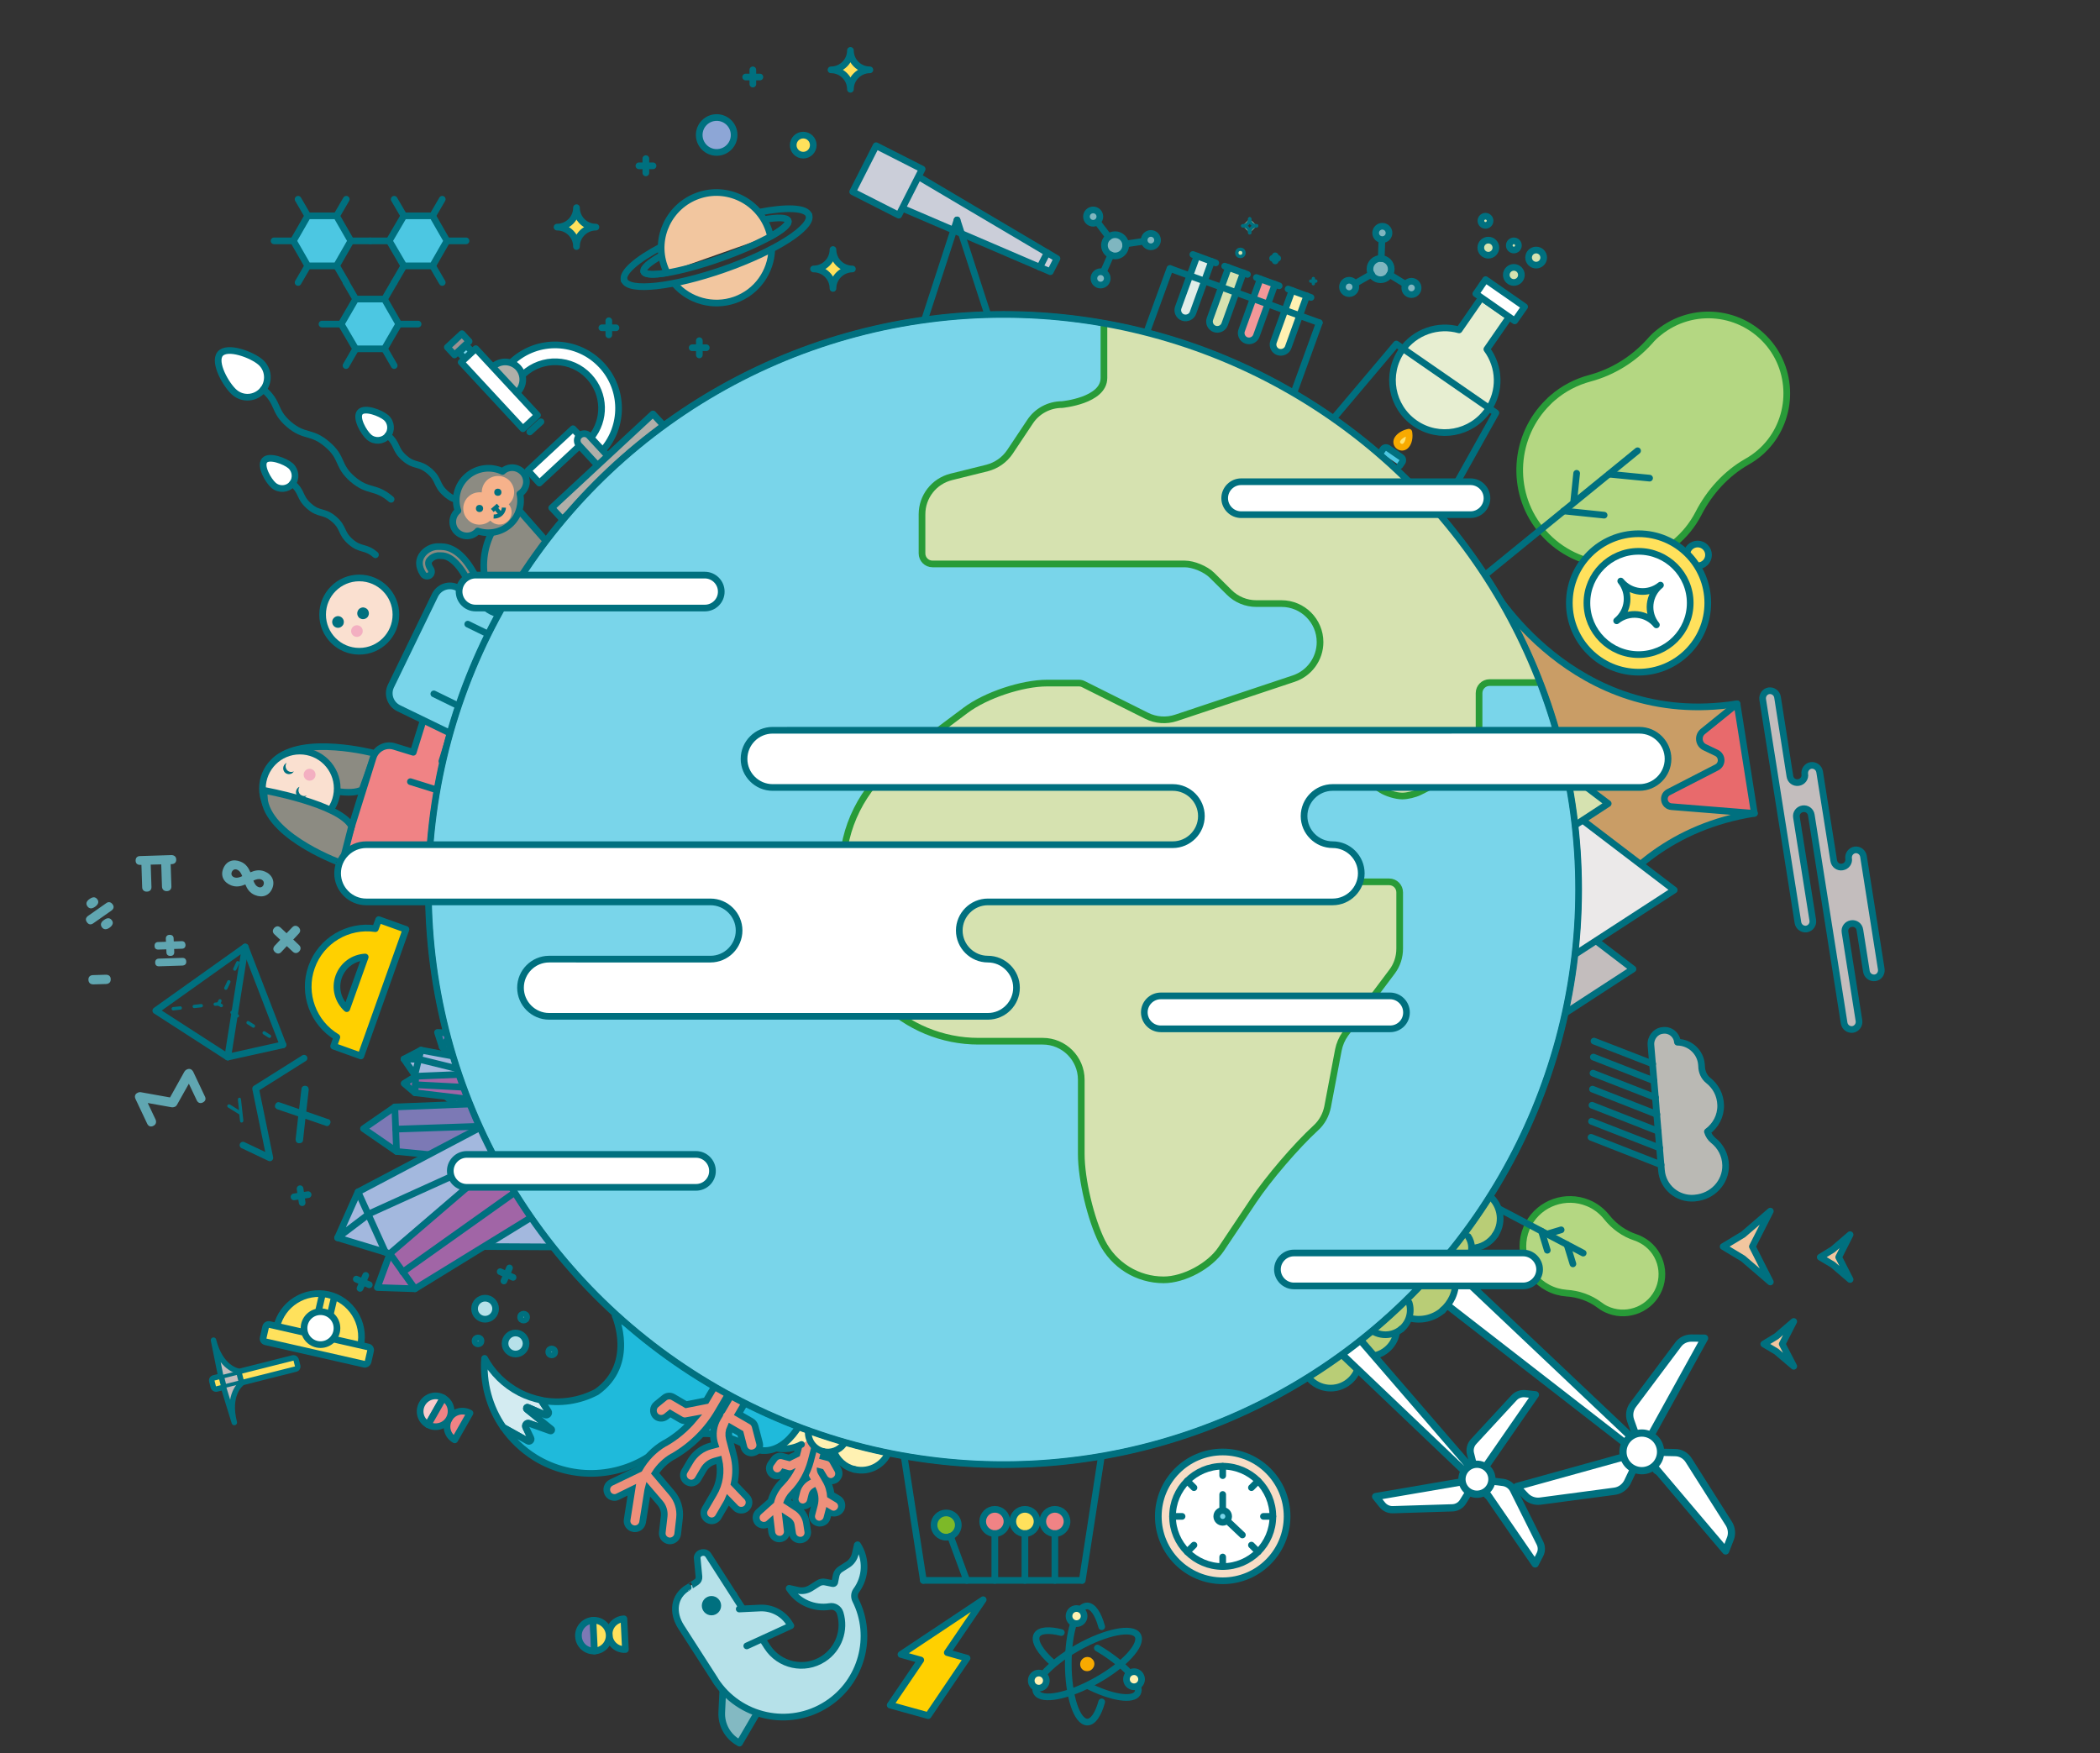 <?xml version="1.0" encoding="utf-8"?>
<!-- Generator: Adobe Illustrator 27.2.0, SVG Export Plug-In . SVG Version: 6.00 Build 0)  -->
<svg version="1.1" id="Calque_1" xmlns="http://www.w3.org/2000/svg" xmlns:xlink="http://www.w3.org/1999/xlink" x="0px" y="0px"
	 viewBox="0 0 1695.7 1415.6" style="enable-background:new 0 0 1695.7 1415.6;" xml:space="preserve">
<rect x="0" y="0" width="1695.7" height="1415.6" fill="#333333" stroke="none"/>
<style type="text/css">
	.st0{fill:#EE907B;}
	.st1{fill:#00707F;}
	.st2{fill:#B9CD76;}
	.st3{fill:none;stroke:#00707F;stroke-width:5.387;stroke-linecap:round;stroke-linejoin:round;stroke-miterlimit:10;}
	.st4{fill:#CBCED9;stroke:#00707F;stroke-width:5.387;stroke-linecap:round;stroke-linejoin:round;stroke-miterlimit:10;}
	.st5{fill:#CBCED9;stroke:#00707F;stroke-width:5.387;stroke-linecap:round;stroke-linejoin:round;stroke-miterlimit:10;}
	.st6{fill:#B4D782;stroke:#289B38;stroke-width:5.387;stroke-linecap:round;stroke-linejoin:round;stroke-miterlimit:10;}
	.st7{fill:#8C8B82;stroke:#00707F;stroke-width:5.387;stroke-linecap:round;stroke-linejoin:round;stroke-miterlimit:10;}
	.st8{fill:#FAE0D0;stroke:#00707F;stroke-width:5.387;stroke-linecap:round;stroke-linejoin:round;stroke-miterlimit:10;}
	.st9{fill:#F3AFC1;}
	.st10{fill:#F08385;stroke:#00707F;stroke-width:5.387;stroke-linecap:round;stroke-linejoin:round;stroke-miterlimit:10;}
	.st11{fill:#79D5EA;stroke:#00707F;stroke-width:5.387;stroke-linecap:round;stroke-linejoin:round;stroke-miterlimit:10;}
	.st12{fill:#FFE15C;stroke:#00707F;stroke-width:5.387;stroke-linecap:round;stroke-linejoin:round;stroke-miterlimit:10;}
	.st13{fill:#F2C69F;stroke:#00707F;stroke-width:5.387;stroke-linecap:round;stroke-linejoin:round;stroke-miterlimit:10;}
	.st14{fill:#8DA6D6;stroke:#00707F;stroke-width:5.387;stroke-linecap:round;stroke-linejoin:round;stroke-miterlimit:10;}
	.st15{fill:#D6E2B0;stroke:#00707F;stroke-width:2.693;stroke-linecap:round;stroke-linejoin:round;stroke-miterlimit:10;}
	.st16{fill:#FFFFFF;stroke:#00707F;stroke-width:5.387;stroke-linecap:round;stroke-linejoin:round;stroke-miterlimit:10;}
	.st17{fill:#B0AFA9;stroke:#00707F;stroke-width:5.387;stroke-linecap:round;stroke-linejoin:round;stroke-miterlimit:10;}
	.st18{fill:#79D5EA;stroke:#00707F;stroke-width:5.387;stroke-linecap:round;stroke-linejoin:round;stroke-miterlimit:10;}
	.st19{fill:#FFFFFF;stroke:#00707F;stroke-width:5.387;stroke-linecap:round;stroke-linejoin:round;stroke-miterlimit:10;}
	.st20{fill:#B0AFA9;stroke:#00707F;stroke-width:5.387;stroke-linecap:round;stroke-linejoin:round;stroke-miterlimit:10;}
	.st21{fill:#9C9191;stroke:#00707F;stroke-width:5.387;stroke-linecap:round;stroke-linejoin:round;stroke-miterlimit:10;}
	.st22{fill:#E7EED1;stroke:#00707F;stroke-width:5.387;stroke-linecap:round;stroke-linejoin:round;stroke-miterlimit:10;}
	.st23{fill:#4CC7E2;stroke:#00707F;stroke-width:5.387;stroke-linecap:round;stroke-linejoin:round;stroke-miterlimit:10;}
	.st24{fill:#E1EDE8;stroke:#00707F;stroke-width:5.387;stroke-linecap:round;stroke-linejoin:round;stroke-miterlimit:10;}
	.st25{fill:#D6E2B0;stroke:#00707F;stroke-width:5.387;stroke-linecap:round;stroke-linejoin:round;stroke-miterlimit:10;}
	.st26{fill:#F39899;stroke:#00707F;stroke-width:5.387;stroke-linecap:round;stroke-linejoin:round;stroke-miterlimit:10;}
	.st27{fill:#FFF1B2;stroke:#00707F;stroke-width:5.387;stroke-linecap:round;stroke-linejoin:round;stroke-miterlimit:10;}
	.st28{fill:#FFE470;stroke:#F8AA00;stroke-width:5.387;stroke-linecap:round;stroke-linejoin:round;stroke-miterlimit:10;}
	.st29{fill:none;stroke:#00707F;stroke-width:2.693;stroke-linecap:round;stroke-linejoin:round;stroke-miterlimit:10;}
	.st30{fill:#7FB6C0;stroke:#00707F;stroke-width:5.387;stroke-linecap:round;stroke-linejoin:round;stroke-miterlimit:10;}
	.st31{fill:#C3BDBD;stroke:#00707F;stroke-width:5.387;stroke-linecap:round;stroke-linejoin:round;stroke-miterlimit:10;}
	.st32{fill:#C99D66;}
	.st33{fill:#E86A6C;stroke:#00707F;stroke-width:5.387;stroke-linecap:round;stroke-linejoin:round;stroke-miterlimit:10;}
	.st34{fill:#EBE9E9;stroke:#00707F;stroke-width:5.387;stroke-linecap:round;stroke-linejoin:round;stroke-miterlimit:10;}
	.st35{fill:#BAB9B4;stroke:#00707F;stroke-width:5.387;stroke-linecap:round;stroke-linejoin:round;stroke-miterlimit:10;}
	.st36{fill:#FFFFFF;stroke:#00707F;stroke-width:5.852;stroke-linecap:round;stroke-linejoin:round;stroke-miterlimit:10;}
	.st37{fill:#EE907B;stroke:#00707F;stroke-width:5.852;stroke-linecap:round;stroke-linejoin:round;stroke-miterlimit:10;}
	.st38{fill:#FFF1B2;}
	.st39{fill:#7DB928;stroke:#00707F;stroke-width:5.387;stroke-linecap:round;stroke-linejoin:round;stroke-miterlimit:10;}
	.st40{fill:#FFD000;stroke:#00707F;stroke-width:5.387;stroke-linecap:round;stroke-linejoin:round;stroke-miterlimit:10;}
	.st41{fill:#B6E1E9;stroke:#00707F;stroke-width:5.387;stroke-linecap:round;stroke-linejoin:round;stroke-miterlimit:10;}
	.st42{fill:#D3EBF1;stroke:#00707F;stroke-width:5.387;stroke-linecap:round;stroke-linejoin:round;stroke-miterlimit:10;}
	.st43{fill:#1FBADB;stroke:#00707F;stroke-width:5.387;stroke-linecap:round;stroke-linejoin:round;stroke-miterlimit:10;}
	.st44{fill:#EE907B;stroke:#00707F;stroke-width:5.387;stroke-miterlimit:10;}
	.st45{fill:none;stroke:#00707F;stroke-width:2.693;stroke-linecap:round;stroke-linejoin:round;}
	.st46{fill:none;stroke:#00707F;stroke-width:2.693;stroke-linecap:round;stroke-linejoin:round;stroke-dasharray:5.69,11.379;}
	.st47{fill:none;stroke:#00707F;stroke-width:2.693;stroke-linecap:round;stroke-linejoin:round;stroke-dasharray:5.673,11.347;}
	.st48{fill:none;stroke:#00707F;stroke-width:2.693;stroke-linecap:round;stroke-linejoin:round;stroke-dasharray:5.123,10.246;}
	.st49{fill:#60A6B1;}
	.st50{fill:#83B9C2;stroke:#00707F;stroke-width:5.387;stroke-linecap:round;stroke-linejoin:round;stroke-miterlimit:10;}
	.st51{fill:#00707F;stroke:#00707F;stroke-width:5.387;stroke-linecap:round;stroke-linejoin:round;stroke-miterlimit:10;}
	.st52{fill:#A3B8DE;stroke:#00707F;stroke-width:5.387;stroke-linecap:round;stroke-linejoin:round;stroke-miterlimit:10;}
	.st53{fill:#A3B8DE;}
	.st54{fill:#7C79B5;stroke:#00707F;stroke-width:5.387;stroke-linecap:round;stroke-linejoin:round;stroke-miterlimit:10;}
	.st55{fill:#A165A6;stroke:#00707F;stroke-width:5.387;stroke-linecap:round;stroke-linejoin:round;stroke-miterlimit:10;}
	.st56{fill:#F9CBCC;stroke:#00707F;stroke-width:5.387;stroke-linecap:round;stroke-linejoin:round;stroke-miterlimit:10;}
	.st57{fill:#F7DDC6;stroke:#00707F;stroke-width:5.387;stroke-linecap:round;stroke-linejoin:round;stroke-miterlimit:10;}
	.st58{fill:#F8AA00;stroke:#F8AA00;stroke-width:5.387;stroke-miterlimit:10;}
	.st59{fill:#FFE15C;}
	.st60{fill:#C3BDBD;}
	.st61{fill:#C3BDBD;stroke:#00707F;stroke-width:4.4;stroke-linecap:round;stroke-linejoin:round;stroke-miterlimit:10;}
	.st62{fill:#F6B28B;}
	.st63{fill:none;stroke:#00707F;stroke-width:3.305;stroke-miterlimit:10;}
	.st64{fill:#79D5EA;stroke:#00707F;stroke-width:4.684;stroke-linecap:round;stroke-linejoin:round;stroke-miterlimit:10;}
	
		.st65{clip-path:url(#SVGID_00000053511821195771757190000009381296829806636172_);fill:#D6E2B0;stroke:#289B38;stroke-width:5.387;stroke-linecap:round;stroke-linejoin:round;stroke-miterlimit:10;}
</style>
<g>
	<g>
		<g>
			<path class="st0" d="M661.9,1230.2c-0.6,0-1-0.1-1.6-0.2c-1.6-0.5-2.9-1.5-3.8-2.8c-0.8-1.5-1-3.2-0.7-4.7l2-7.6
				c0.9-3.6,0.8-7.2-0.5-10.7c-0.8,0.7-1.4,1.7-1.7,2.7l-1.2,4.8c-0.6,2.3-2.5,4.1-4.7,4.5c-0.5,0.1-0.8,0.1-1.2,0.1
				c-0.6,0-1-0.1-1.6-0.2c-1.6-0.5-2.9-1.5-3.8-2.9c-0.8-1.5-1-3.2-0.7-4.7l1.2-4.8c1.1-4.4,3.8-8.1,7.7-10.6c-1.7-3.7-2-7.8-1-11.7
				l0.3-1.1c0-0.5,0.1-1,0.2-1.5c0.1-0.5,0.3-0.9,0.6-1.4l2.6-9.8c0.7-2.7,3.2-4.6,6-4.6c0.6,0,1,0.1,1.6,0.2
				c1.6,0.5,2.9,1.5,3.8,2.8c0.8,1.5,1,3.2,0.7,4.7l-1.4,5.2l3.9,1c1.6,0.5,2.9,1.5,3.8,2.8l3.9,6.9c0.8,1.5,1,3.2,0.7,4.7
				c-0.5,1.6-1.5,2.9-2.8,3.8c-0.6,0.3-1.2,0.6-1.9,0.7c-0.5,0.1-0.8,0.1-1.2,0.1c-2.1,0-4.3-1.1-5.4-3l-2.7-4.6l0,0l3.7,6.4
				c2.3,3.8,3.6,7.9,4.1,12.3l5.9,3.5c2.9,1.8,3.9,5.5,2.1,8.5c-0.9,1.5-2.4,2.6-4.1,2.9c-0.5,0.1-0.8,0.1-1.2,0.1
				c-1.1,0-2.3-0.3-3.2-0.9l-1.1-0.7l-1.4,5c-0.6,2.3-2.5,4.1-4.7,4.5C662.7,1230.1,662.2,1230.2,661.9,1230.2z"/>
			<path class="st1" d="M660,1165.8c0.3,0,0.6,0,0.9,0.1c1.9,0.5,3,2.4,2.5,4.3l-2,7.8l6.5,1.7c0.9,0.2,1.7,0.8,2.1,1.6l3.9,6.9
				c1,1.7,0.5,3.8-1.2,4.8c-0.3,0.2-0.7,0.3-1,0.5c-0.2,0-0.5,0.1-0.7,0.1c-1.2,0-2.4-0.7-3-1.7l-3.3-5.5l-5.1-1.4
				c-0.2,1.7,0,3.5,0.9,5.1l3.7,6.4c2.3,3.8,3.5,8.1,3.7,12.5l7.1,4.3c1.7,1,2.3,3.2,1.2,4.8c-0.6,0.9-1.4,1.5-2.3,1.7
				c-0.2,0-0.5,0.1-0.7,0.1c-0.6,0-1.2-0.1-1.8-0.5l-4.2-2.5c-0.1,0.2-0.1,0.6-0.2,0.8l-2,7.6c-0.3,1.4-1.5,2.3-2.7,2.6
				c-0.2,0-0.5,0.1-0.7,0.1c-0.3,0-0.6,0-0.9-0.1c-1.9-0.5-3-2.4-2.5-4.3l2-7.6c1.4-5.2,0.7-10.6-1.9-15.3l-1.6,0.9
				c-1.9,1.1-3.3,2.8-3.8,5l-1.2,4.8c-0.3,1.4-1.5,2.3-2.7,2.6c-0.2,0-0.5,0.1-0.7,0.1c-0.3,0-0.6,0-0.9-0.1c-1.9-0.5-3-2.4-2.5-4.3
				l1.2-4.8c1-3.9,3.5-7.2,7-9.2l1.7-1l-0.5-0.8c-2-3.4-2.6-7.4-1.6-11.3l0.5-1.6c0-0.3,0-0.7,0.1-1c0.1-0.3,0.2-0.7,0.5-1l2.7-10.1
				C657,1166.8,658.5,1165.8,660,1165.8 M660,1160.4c-4.1,0-7.6,2.7-8.6,6.7l-2.5,9.5c-0.2,0.6-0.5,1-0.6,1.6
				c-0.1,0.6-0.2,1.1-0.2,1.7l-0.2,0.9c-1,3.8-0.9,7.8,0.3,11.4c-3.4,2.7-5.9,6.5-7,10.8l-1.2,4.8c-1.2,4.7,1.6,9.6,6.3,10.8
				c0.8,0.2,1.5,0.3,2.3,0.3c0.6,0,1.2-0.1,1.8-0.2c1.7-0.3,3.2-1.1,4.4-2.3l-1.4,5.2c-1.2,4.7,1.6,9.6,6.3,10.8
				c0.8,0.2,1.5,0.3,2.3,0.3c0.6,0,1.2-0.1,1.8-0.2c3.4-0.7,6-3.2,6.8-6.4l0.5-1.8c0.8,0.2,1.7,0.3,2.5,0.3c0.6,0,1.2-0.1,1.8-0.2
				c2.5-0.5,4.6-2,5.9-4.2c2.5-4.2,1.1-9.7-3-12.2l-4.7-2.8c-0.3-2.3-0.9-4.5-1.7-6.7c0.5,0,0.9-0.1,1.2-0.1c0.9-0.2,1.8-0.6,2.7-1
				c2-1.2,3.5-3.2,4.2-5.4c0.6-2.3,0.2-4.7-0.9-6.8l-3.9-6.9c-1.2-2-3.2-3.5-5.4-4.2l-1.4-0.3l0.7-2.6c1.2-4.7-1.6-9.6-6.3-10.8
				C661.5,1160.5,660.7,1160.4,660,1160.4L660,1160.4z"/>
		</g>
		<g>
			<path class="st0" d="M646.2,1244c-3,0-5.6-2.1-6.1-5.2l-1.1-7.1c-0.2-1.4-1-2.6-2.1-3.4l-2.1-1.5l1,9.4c0.3,3.3-1.7,6.1-5,6.8
				c-0.2,0-0.3,0.1-0.6,0.1s-0.5,0-0.7,0c-3.2,0-5.7-2.4-6.2-5.5l-1-8.5l-1.4,1.1c-0.8,0.7-1.8,1.2-2.8,1.5
				c-0.5,0.1-0.8,0.1-1.2,0.1c-1.8,0-3.5-0.8-4.6-2c-1.1-1.2-1.7-2.8-1.6-4.5c0.1-1.7,0.8-3.2,2-4.3l9.9-8.8
				c1.5-5.5,4.3-10.5,8.2-14.5l0.3-0.3c2.1-2.3,4.1-4.6,5.7-7.2c-0.2,0-0.5-0.1-0.7-0.1l-3.6-0.9l-0.2,0.3c-1.1,1.7-3,2.6-5.1,2.6
				c-1.2,0-2.5-0.3-3.6-1.1c-2.8-1.9-3.5-5.9-1.5-8.7l2.7-3.8c1.1-1.7,3-2.6,5.1-2.6c0.6,0,1,0.1,1.6,0.2l5.5,1.5l6.2-3.2l2.3-8.8
				c0.7-2.7,3.2-4.6,6-4.6c0.6,0,1,0.1,1.6,0.2c1.6,0.5,2.9,1.5,3.8,2.9c0.8,1.5,1,3.2,0.7,4.7l-3,11.5c-2.6,9.7-7.7,18.7-14.7,25.8
				l-0.3,0.3c-1.8,1.8-3.2,3.9-4.2,6.3l7.9,5.3c4.1,2.7,6.8,7,7.6,11.7l1.1,7.1c0.6,3.3-1.6,6.4-4.8,7.1c-0.1,0-0.2,0-0.3,0.1
				C646.9,1244,646.5,1244,646.2,1244L646.2,1244z"/>
			<path class="st1" d="M651.8,1163.6c0.3,0,0.6,0,0.9,0.1c1.9,0.5,3,2.4,2.5,4.3l-3,11.5c-2.5,9.2-7.2,17.8-14,24.7l-0.3,0.3
				c-2.6,2.6-4.4,5.9-5.5,9.2l9.7,6.4c3.4,2.3,5.7,5.9,6.4,9.9l1.1,7.1c0.3,1.9-0.9,3.6-2.7,3.9h-0.1c-0.2,0-0.3,0-0.6,0
				c-1.7,0-3.2-1.2-3.5-2.9l-1.1-7.1c-0.3-2.1-1.6-3.9-3.4-5.2l-6.9-4.5c0,0.2,0,0.5,0,0.7l1.7,14.4c0.2,1.8-1,3.5-2.8,3.8
				c-0.1,0-0.2,0-0.3,0c-0.1,0-0.2,0-0.5,0c-1.8,0-3.3-1.4-3.5-3.2l-1.6-13.5l-5.2,4.6c-0.5,0.5-1,0.7-1.6,0.8
				c-0.2,0-0.5,0.1-0.7,0.1c-1,0-1.9-0.5-2.6-1.1c-1.2-1.5-1.1-3.7,0.3-5l10.5-9.4c1.2-5.3,3.9-10.3,7.8-14.2l0.3-0.3
				c3.8-3.9,7-8.6,9.4-13.6l-3,1.5c-0.2,0.1-0.6,0.2-0.9,0.3c-0.2,0-0.5,0.1-0.7,0.1c-0.3,0-0.6,0-0.9-0.1l-5.4-1.5l-1.2,1.8
				c-0.7,1-1.8,1.5-2.8,1.5c-0.7,0-1.4-0.2-2-0.7c-1.6-1.1-1.9-3.3-0.9-4.8l2.7-3.8c0.7-0.9,1.7-1.5,2.8-1.5c0.3,0,0.6,0,0.9,0.1
				l6.5,1.7l8.2-4.1l2.6-9.9C648.9,1164.6,650.3,1163.6,651.8,1163.6 M651.8,1158.2c-4.1,0-7.6,2.7-8.6,6.7l-2,7.6l-4.3,2.1
				l-4.5-1.2c-0.8-0.2-1.5-0.3-2.3-0.3c-2.9,0-5.6,1.4-7.3,3.7l-2.7,3.8c-2.8,4.1-1.8,9.6,2.1,12.4c1.5,1,3.3,1.6,5.1,1.6
				c1.1,0,2.1-0.2,3.2-0.6c-0.5,0.5-0.9,0.9-1.4,1.4l-0.3,0.3c-4.1,4.2-7,9.4-8.7,15l-9.4,8.2c-3.7,3.3-3.9,8.9-0.8,12.5
				c1.7,1.9,4.1,2.9,6.7,2.9c0.6,0,1.2-0.1,1.8-0.2c0.5-0.1,1-0.2,1.5-0.5l0.5,3.9c0.6,4.5,4.3,7.9,8.8,7.9c0.3,0,0.7,0,1-0.1
				c0.2,0,0.6-0.1,0.8-0.1c2.9-0.6,5.3-2.6,6.4-5.2c1.1,3.7,4.5,6.2,8.5,6.2c0.5,0,0.9,0,1.4-0.1c0.1,0,0.3,0,0.5-0.1
				c4.6-0.9,7.8-5.4,7-10.1l-1.1-7.1c-0.9-5.5-4.1-10.5-8.8-13.5l-6-3.9c0.8-1.2,1.6-2.5,2.6-3.5l0.3-0.3
				c7.3-7.6,12.6-16.9,15.3-27.1l3-11.5c1.2-4.7-1.6-9.6-6.3-10.8C653.3,1158.3,652.6,1158.2,651.8,1158.2L651.8,1158.2z"/>
		</g>
	</g>
	<g>
		<g>
			<path class="st2" d="M1122.6,1057.2c8.2,9.8,7,24.3-2.8,32.6c-9.8,8.2-24.3,7-32.6-2.8"/>
		</g>
		<g>
			<path class="st3" d="M1087.2,1087c8.2,9.8,22.8,11,32.6,2.8c4.2-3.5,6.8-8.1,7.8-13.1"/>
		</g>
	</g>
	<g>
		<g>
			<path class="st2" d="M1092.2,1082.8c8.2,9.8,7,24.3-2.8,32.6c-9.8,8.2-24.3,7-32.6-2.8"/>
		</g>
		<g>
			<path class="st3" d="M1056.8,1112.7c8.2,9.8,22.8,11,32.6,2.8c4.2-3.5,6.8-8.1,7.8-13.1"/>
		</g>
	</g>
	<g>
		<g>
			<polyline class="st4" points="728.3,168 848.1,219.4 853.5,208.8 741.2,142.4 			"/>
			<line class="st3" x1="845.6" y1="204.1" x2="839.6" y2="215.8"/>
			
				<rect x="695.3" y="124.9" transform="matrix(0.453 -0.892 0.892 0.453 262.159 718.484)" class="st5" width="41.7" height="41.7"/>
		</g>
		<line class="st3" x1="772.8" y1="177.6" x2="804.8" y2="276.2"/>
		<line class="st3" x1="772.8" y1="177.6" x2="740.7" y2="276.2"/>
	</g>
	<g>
		<path class="st6" d="M1410.7,372.8c3.6-2,7-4.4,10.3-7.2c25.7-22.2,29.1-61.3,7.8-87.7c-22.1-27.3-62-31.5-89.3-9.4
			c-2.7,2.1-5.2,4.5-7.3,7c-13,14.5-29.8,25-48.6,30c-10.7,2.9-21,8.1-30,15.9c-1.2,1.1-2.5,2.1-3.6,3.4
			c-27.6,27.1-30.8,71.5-6.5,102.1c26.6,33.6,75.3,38.8,108.3,11.9c8.5-6.9,15-15.1,19.7-24.2
			C1380.4,397.3,1393.7,382.5,1410.7,372.8z"/>
		<g>
			<line class="st3" x1="1193.8" y1="468.7" x2="1322.3" y2="364"/>
		</g>
		<line class="st3" x1="1262.6" y1="412.6" x2="1295.3" y2="416"/>
		<line class="st3" x1="1299.3" y1="382.9" x2="1332" y2="386.1"/>
		<line class="st3" x1="1270.8" y1="404.4" x2="1273.1" y2="382.2"/>
	</g>
	<g>
		<path class="st6" d="M1291.5,1053.8c1.6,1.2,3.4,2.4,5.3,3.3c15.1,7.3,33.6,1.4,41.5-13.5c8.1-15.3,2.3-34.4-13.1-42.4
			c-1.5-0.8-3-1.5-4.6-2c-9.1-3-17.1-8.7-23.1-16.2c-3.4-4.3-7.8-8-13.1-10.6c-0.8-0.3-1.5-0.7-2.3-1c-17.7-7.3-38.6-0.1-47.8,16.9
			c-10.1,18.6-3,41.8,15.6,51.6c4.7,2.5,9.8,3.9,14.9,4.3C1274.4,1044.8,1283.8,1048,1291.5,1053.8z"/>
		<g>
			<line class="st3" x1="1205.8" y1="973.7" x2="1278.4" y2="1011.9"/>
		</g>
		<line class="st3" x1="1244.7" y1="994.2" x2="1249.4" y2="1009.6"/>
		<line class="st3" x1="1265.3" y1="1005" x2="1270.1" y2="1020.6"/>
		<line class="st3" x1="1250" y1="996.3" x2="1260.6" y2="993.1"/>
	</g>
	<g>
		<g>
			<path class="st7" d="M222,614.3l-5.4,6.8c0,0,57.5,26.2,75.8,16.6l10.5-29.2C302.7,608.4,244.2,592.8,222,614.3z"/>
			<g>
				<g>
					<circle class="st8" cx="242.1" cy="636.7" r="30.2"/>
					<path class="st1" d="M240.6,643.4c-0.5-0.5-0.9-0.9-1.1-1.5c-1.2-2.3-0.2-5.3,2-6.4c0.1,0,0.2,0,0.3-0.1
						c-0.9,1.5-1.1,3.3-0.3,4.8c0.2,0.6,0.7,1,1.1,1.5c0.5,0.3,1,0.7,1.7,0.9c0.6,0.2,1.2,0.2,1.8,0.2c0.6-0.1,1-0.2,1.5-0.5
						c-0.5,0.7-1,1.2-1.7,1.6c-0.6,0.3-1.1,0.5-1.8,0.6c-0.7,0-1.2,0-1.8-0.2S241.1,643.8,240.6,643.4z"/>
					<path class="st1" d="M231.2,616.1c0.1,0,0.2,0,0.2-0.1c-0.9,1.4-1.1,3.2-0.3,4.8c1.1,2.3,3.8,3.2,6.2,2.1
						c-0.5,0.7-1,1.2-1.7,1.7c-2.4,1.2-5.3,0.3-6.4-2C228,620.3,228.9,617.5,231.2,616.1z"/>
					<circle class="st9" cx="250" cy="625.6" r="4.8"/>
				</g>
				<path class="st10" d="M356.8,614.7l17.2-55.2l-23.1-7.2l-17.2,55.2l-15.3-4.7c-7.2-2.3-14.9,1.8-17.1,9l-24.7,79
					c-2.3,7.2,1.8,14.9,9,17.1l77.3,24.6"/>
				<line class="st3" x1="345.4" y1="702.2" x2="312.4" y2="692"/>
				<line class="st3" x1="364.4" y1="641.5" x2="331.4" y2="631.2"/>
			</g>
			<path class="st7" d="M213.7,646.9l-0.7-8.7c0,0,61.3,10.9,70.9,29.1l-7.7,30C276.2,697.3,219.7,677.2,213.7,646.9z"/>
		</g>
		<g>
			<g>
				<path class="st11" d="M380.2,600.2l-58.3-28.3c-6.7-3.3-9.5-11.3-6.2-18l35.5-73.2c3.3-6.7,11.3-9.5,18-6.2l49,23.8"/>
				<g>
					<circle class="st8" cx="290.1" cy="496.3" r="29.6"/>
					<g>
						<g>
							<path class="st1" d="M297.4,497.3c0.6-1.1,0.6-2.5,0.2-3.6c-0.2-0.6-0.5-1.1-0.9-1.6c-0.5-0.5-0.9-0.8-1.5-1.1
								c-0.6-0.2-1.2-0.5-1.8-0.5c-0.7,0-1.2,0-1.8,0.3c-2.4,0.8-3.7,3.6-2.9,6c0.2,0.6,0.5,1.1,0.9,1.6c0.3,0.5,0.9,0.9,1.5,1.1
								c1.1,0.6,2.5,0.6,3.6,0.2c0.6-0.2,1.1-0.5,1.6-0.9C296.9,498.3,297.2,497.8,297.4,497.3z"/>
						</g>
						<g>
							<path class="st1" d="M277.2,504.3L277.2,504.3c-0.6,1.1-1.5,1.9-2.7,2.4l0,0c-2.5,0.9-5.2-0.5-6-2.9l0,0
								c-0.9-2.5,0.5-5.1,2.9-6l0,0c2.5-0.9,5.1,0.5,6,2.9C277.8,501.9,277.7,503.1,277.2,504.3z"/>
						</g>
					</g>
					<circle class="st9" cx="288.2" cy="509.6" r="4.7"/>
				</g>
			</g>
			<line class="st3" x1="380.8" y1="575.2" x2="350.3" y2="560.3"/>
			<line class="st3" x1="408.2" y1="518.9" x2="377.7" y2="504"/>
		</g>
	</g>
	<g>
		<g>
			<path class="st12" d="M686.7,72.1c0-8.7-7-15.7-15.7-15.7c8.7,0,15.7-7,15.7-15.7c0,8.7,7,15.7,15.7,15.7
				C693.8,56.4,686.7,63.5,686.7,72.1z"/>
		</g>
		<circle class="st12" cx="648.6" cy="117.2" r="8.1"/>
		<g>
			<line class="st3" x1="602.1" y1="62.2" x2="613.6" y2="62.2"/>
			<line class="st3" x1="607.9" y1="56.4" x2="607.9" y2="67.9"/>
		</g>
	</g>
	<path class="st3" d="M504,226.4c-2.1-6.2,9.9-16.7,30-27.2"/>
	<path class="st3" d="M612.8,171.4c22.2-4.4,38.2-3.8,40.4,2.4"/>
	<path class="st3" d="M538.4,220.3c-10.6,1.8-17.6,1.6-18.6-1.1c-0.9-2.7,4.6-7.4,14.5-12.9"/>
	<path class="st3" d="M616.9,177.3c11.2-1.9,18.6-1.8,19.5,0.9c0.9,2.7-4.5,7.3-14.1,12.6"/>
	<path class="st13" d="M538.5,219.9c-0.8-1.6-1.5-3.3-2.1-5c-8.2-23.2,4.1-48.7,27.3-56.9c23.2-8.2,48.7,4.1,56.9,27.3
		c0.7,1.9,1,3.3,1.5,5.1"/>
	<path class="st13" d="M623.2,201.5c-0.6,17.9-11.9,34.4-29.8,40.7c-17.7,6.2-36.9,0.6-48.5-12.7"/>
	<path class="st3" d="M653.2,173.8c3.4,9.6-27.3,29.2-68.4,43.6s-77.3,18.5-80.7,8.9"/>
	<path class="st3" d="M636.4,178.3c0.9,2.7-4.5,7.3-14.1,12.6c-9.9,5.5-24.3,11.9-40.7,17.7c-16.6,5.9-31.9,9.9-43.2,11.8
		c-10.6,1.8-17.6,1.6-18.6-1.1"/>
	<circle class="st14" cx="578.7" cy="109" r="14.1"/>
	<g>
		<g>
			<path class="st15" d="M1009.1,176.7c0,3.2-2.5,5.6-5.6,5.6"/>
			<path class="st15" d="M1009.1,188c0-3.2-2.5-5.6-5.6-5.6"/>
			<path class="st15" d="M1009.1,188c0-3.2,2.5-5.6,5.6-5.6"/>
			<path class="st15" d="M1009.1,176.7c0,3.2,2.5,5.6,5.6,5.6"/>
		</g>
		<circle class="st15" cx="1001.6" cy="204.2" r="2.9"/>
		<g>
			<line class="st3" x1="1027.6" y1="208.6" x2="1031.7" y2="208.6"/>
			<line class="st3" x1="1029.7" y1="206.6" x2="1029.7" y2="210.7"/>
		</g>
	</g>
	<g>
		<line class="st3" x1="558.9" y1="280.8" x2="570.3" y2="280.8"/>
		<line class="st3" x1="564.7" y1="275.1" x2="564.7" y2="286.6"/>
	</g>
	<g>
		<line class="st3" x1="486" y1="264.7" x2="497.4" y2="264.7"/>
		<line class="st3" x1="491.6" y1="259" x2="491.6" y2="270.4"/>
	</g>
	<g>
		<line class="st3" x1="515.9" y1="133.9" x2="527.3" y2="133.9"/>
		<line class="st3" x1="521.5" y1="128.1" x2="521.5" y2="139.6"/>
	</g>
	<g>
		<path class="st12" d="M672.6,232.9c0-8.7-7-15.7-15.7-15.7c8.7,0,15.7-7,15.7-15.7c0,8.7,7,15.7,15.7,15.7
			C679.7,217.3,672.6,224.3,672.6,232.9z"/>
	</g>
	<g>
		<path class="st12" d="M465.5,199.1c0-8.7-7-15.7-15.7-15.7c8.7,0,15.7-7,15.7-15.7c0,8.7,7,15.7,15.7,15.7
			C472.5,183.5,465.5,190.4,465.5,199.1z"/>
	</g>
	<g>
		<polyline class="st16" points="467.8,351.6 462.7,346.2 426.3,380 435.5,390.1 467.9,360 		"/>
		<g>
			<g>
				<path class="st16" d="M486.7,363.7c17.2-19.5,17.2-49.3-0.9-68.8c-19.3-20.7-51.6-22-72.4-2.7l9.2,10
					c15.2-14.1,39-13.3,53.1,1.9c13,14,13.3,35.1,1.5,49.4"/>
			</g>
			<path class="st17" d="M417.6,317c5.7-5.4,6.1-14.3,0.8-20.2c-5.4-5.7-14.3-6.1-20.2-0.8"/>
		</g>
		<g>
			
				<rect x="371.9" y="280.6" transform="matrix(0.733 -0.68 0.68 0.733 -92.87 331.817)" class="st18" width="8.2" height="7"/>
			
				<rect x="395.2" y="276.9" transform="matrix(0.733 -0.68 0.68 0.733 -105.598 358.263)" class="st19" width="16.1" height="73.3"/>
			<line class="st3" x1="427.8" y1="348.8" x2="436.8" y2="340.6"/>
		</g>
		<path class="st17" d="M482.1,375.3l-14.5-15.7c-2.1-2.3-2-5.9,0.3-7.9c2.3-2.1,5.9-2,7.9,0.3l10.9,11.8l3.6,3.9"/>
		
			<rect x="435" y="370.1" transform="matrix(0.733 -0.68 0.68 0.733 -125.014 434.59)" class="st20" width="111.5" height="12.6"/>
		
			<rect x="362" y="273.5" transform="matrix(0.733 -0.68 0.68 0.733 -90.115 326.073)" class="st21" width="16.1" height="8.5"/>
	</g>
	<g>
		<path class="st22" d="M1200.6,282l18-26l-22.4-15.6l-18,26c-16.9-4.8-35.7,1.4-46.3,16.6c-13.3,19.2-8.5,45.5,10.7,58.8
			c19.2,13.3,45.5,8.5,58.8-10.7C1212,315.9,1211.1,296.2,1200.6,282z"/>
		<polyline class="st3" points="1076.1,338.7 1127.5,277.8 1207.9,333.4 1169,403 		"/>
		<path class="st23" d="M1130.3,376l1.9-2.7c0.9-1.4,0.6-3.2-0.8-4.1l-10.6-7.3c-1.4-0.9-3.2-0.6-4.1,0.8l-1.9,2.7"/>
		<polygon class="st16" points="1199.6,225.8 1195.7,231.4 1195.5,231.8 1191.7,237.2 1223.1,259.1 1227,253.6 1227.3,253.1 
			1231.1,247.7 		"/>
	</g>
	<g>
		<path class="st24" d="M966.5,206.8l-15.1,41.5c-1.2,3.3,0.6,7,3.8,8.1c3.3,1.1,7-0.6,8.1-3.8l15-41.5"/>
		<line class="st3" x1="963.2" y1="205.5" x2="981.7" y2="212.3"/>
		<path class="st25" d="M992,216l-15,41.5c-1.2,3.3,0.6,7,3.8,8.1c3.3,1.2,7-0.6,8.1-3.8l15-41.5"/>
		<line class="st3" x1="988.9" y1="214.9" x2="1007.3" y2="221.6"/>
		<path class="st26" d="M1017.6,225.3l-15,41.5c-1.2,3.3,0.6,7,3.8,8.1c3.3,1.2,7-0.6,8.1-3.8l15-41.5"/>
		<line class="st3" x1="1014.5" y1="224.1" x2="1032.9" y2="230.8"/>
		<path class="st27" d="M1043.3,234.6l-15,41.5c-1.2,3.3,0.6,7,3.8,8.1c3.3,1.1,7-0.6,8.1-3.8l15-41.5"/>
		<line class="st3" x1="1040.1" y1="233.4" x2="1058.6" y2="240.2"/>
		<line class="st3" x1="944.9" y1="216.9" x2="1065.3" y2="260.6"/>
		<line class="st3" x1="1065.3" y1="260.6" x2="1044.4" y2="318.2"/>
		<line class="st3" x1="944.7" y1="216.8" x2="923.7" y2="274.4"/>
	</g>
	<g>
		<g>
			<polygon class="st23" points="349.3,174.3 326.1,174.3 314.3,194.5 326.1,214.7 349.3,214.7 360.9,194.5 			"/>
			<line class="st3" x1="318.3" y1="160.9" x2="326.1" y2="174.3"/>
			<line class="st3" x1="318.3" y1="228.1" x2="326.1" y2="214.7"/>
			<g>
				<line class="st3" x1="357.1" y1="160.9" x2="349.3" y2="174.3"/>
				<line class="st3" x1="357.1" y1="228.1" x2="349.3" y2="214.7"/>
			</g>
			<line class="st3" x1="298.9" y1="194.5" x2="314.3" y2="194.5"/>
			<line class="st3" x1="360.9" y1="194.5" x2="376.3" y2="194.5"/>
		</g>
		<g>
			<polygon class="st23" points="271.7,174.3 248.5,174.3 236.9,194.5 248.5,214.7 271.7,214.7 283.3,194.5 			"/>
			<line class="st3" x1="240.7" y1="160.9" x2="248.5" y2="174.3"/>
			<line class="st3" x1="240.7" y1="228.1" x2="248.5" y2="214.7"/>
			<g>
				<line class="st3" x1="279.6" y1="160.9" x2="271.8" y2="174.3"/>
				<line class="st3" x1="279.6" y1="228.1" x2="271.8" y2="214.7"/>
			</g>
			<line class="st3" x1="221.3" y1="194.5" x2="236.9" y2="194.5"/>
			<line class="st3" x1="283.3" y1="194.5" x2="298.9" y2="194.5"/>
		</g>
		<g>
			<polygon class="st23" points="310.4,241.5 287.2,241.5 275.5,261.7 287.2,281.7 310.4,281.7 322,261.7 			"/>
			<line class="st3" x1="279.4" y1="228.1" x2="287.2" y2="241.5"/>
			<line class="st3" x1="279.4" y1="295.2" x2="287.2" y2="281.7"/>
			<g>
				<line class="st3" x1="318.3" y1="228.1" x2="310.5" y2="241.5"/>
				<line class="st3" x1="318.3" y1="295.2" x2="310.5" y2="281.7"/>
			</g>
			<line class="st3" x1="260" y1="261.7" x2="275.5" y2="261.7"/>
			<line class="st3" x1="322" y1="261.7" x2="337.6" y2="261.7"/>
		</g>
	</g>
	<g>
		<g>
			<path class="st16" d="M212.1,315.1c-5.9,6.8-16,7.6-22.8,1.7c-6.8-5.9-17.2-24.3-11.5-31.1c5.9-6.8,25.7,0.8,32.5,6.7
				C217,298.1,217.8,308.4,212.1,315.1z"/>
			<path class="st3" d="M212.6,314.4c13,11,7.8,17.1,20.6,28.2c13,11,18,5.1,31,16.2c13,11,7.8,17.1,20.6,28.2c13,11,18,5.1,31,16.2
				"/>
		</g>
		<g>
			<path class="st16" d="M235.8,390.9c-3.7,4.4-10.4,4.8-14.8,1.1s-11.2-15.8-7.4-20.2c3.7-4.4,16.7,0.6,21,4.3
				C238.8,379.8,239.6,386.5,235.8,390.9z"/>
			<path class="st3" d="M236.2,390.4c8.3,7.2,5.1,11,13.4,18.3s11.7,3.3,20.1,10.5c8.3,7.2,5.1,11,13.4,18.3
				c8.3,7.2,11.7,3.3,20.1,10.5"/>
		</g>
		<g>
			<path class="st16" d="M312.9,352c-3.7,4.4-10.4,4.8-14.8,1.1s-11.2-15.8-7.4-20.2c3.7-4.4,16.7,0.6,21,4.3
				C316.1,341,316.6,347.7,312.9,352z"/>
			<path class="st3" d="M313.2,351.6c8.3,7.2,5.1,11,13.4,18.3c8.3,7.2,11.7,3.3,20.1,10.5c8.3,7.2,5.1,11,13.4,18.3
				s11.7,3.3,20.1,10.5"/>
		</g>
	</g>
	<path class="st28" d="M1137.6,349c0.7,3.9,0,8.2-2.3,10.7c-3.4,3.7-9.2-0.3-7-4.8C1129.9,352,1133.7,349.8,1137.6,349z"/>
	<circle class="st25" cx="1201.8" cy="200" r="6.1"/>
	<circle class="st25" cx="1222.4" cy="222" r="6.1"/>
	<circle class="st25" cx="1240.4" cy="208" r="6.1"/>
	<circle class="st25" cx="1199.5" cy="178.3" r="3.7"/>
	<circle class="st25" cx="1222.4" cy="198.2" r="3.7"/>
	<g>
		<line class="st29" x1="1058.4" y1="227" x2="1062.5" y2="227"/>
		<line class="st29" x1="1060.5" y1="224.9" x2="1060.5" y2="229.1"/>
	</g>
	<g>
		<circle class="st30" cx="900.4" cy="198.1" r="8.6"/>
		<line class="st3" x1="884.1" y1="176.7" x2="895.2" y2="191.3"/>
		<circle class="st30" cx="882.7" cy="174.9" r="5.4"/>
		<line class="st3" x1="889.5" y1="222.9" x2="897" y2="205.9"/>
		<circle class="st30" cx="888.7" cy="224.8" r="5.4"/>
		<line class="st3" x1="927.1" y1="194.3" x2="908.9" y2="197"/>
		<circle class="st30" cx="929.3" cy="193.9" r="5.4"/>
	</g>
	<g>
		<circle class="st30" cx="1114.8" cy="217.3" r="8.6"/>
		<line class="st3" x1="1137.9" y1="231.4" x2="1122.1" y2="221.7"/>
		<circle class="st30" cx="1139.7" cy="232.5" r="5.4"/>
		<line class="st3" x1="1116" y1="190.3" x2="1115.3" y2="208.8"/>
		<circle class="st30" cx="1116.2" cy="188.1" r="5.4"/>
		<line class="st3" x1="1091.4" y1="230.6" x2="1107.5" y2="221.4"/>
		<circle class="st30" cx="1089.4" cy="231.7" r="5.4"/>
	</g>
	<path class="st31" d="M1451.8,745.1c0.6,3.3,3.6,5.5,6.9,5.1c3.3-0.6,5.5-3.6,5.1-6.9l-13.2-83.3c-0.6-3.3,1.7-6.4,5.1-6.9
		s6.4,1.7,6.9,5.1l26.5,168c0.6,3.3,3.6,5.5,6.9,5.1c3.3-0.6,5.5-3.6,5.1-6.9l-11.3-71.7c-0.6-3.3,1.7-6.4,5.1-6.9s6.4,1.7,6.9,5.1
		l5.3,33.6c0.6,3.3,3.6,5.5,6.9,5.1s5.5-3.6,5.1-6.9l-14.4-91.3c-0.6-3.3-3.6-5.5-6.9-5.1c-3.3,0.6-5.5,3.6-5.1,6.9
		c0.6,3.3-1.7,6.4-5.1,6.9c-3.3,0.6-6.4-1.7-6.9-5.1l-11.4-71.8c-0.6-3.3-3.6-5.5-6.9-5.1c-3.3,0.5-5.5,3.6-5.1,6.9
		c0.6,3.3-1.7,6.4-5.1,6.9s-6.4-1.7-6.9-5.1l-10-63.9c-0.6-3.3-3.6-5.5-6.9-5.1c-3.3,0.5-5.5,3.6-5.1,6.9L1451.8,745.1z"/>
	<g>
		<path class="st32" d="M1256.6,809.1c0,0,27.1-131.3,160-152.3l-14-88.5c-132.9,21-199.1-95.6-199.1-95.6"/>
		<path class="st33" d="M1402.6,568.4l-27.6,22.3c-4.3,3.5-3.5,10.4,1.5,12.7l9.6,4.6c4.8,2.4,5,9.2,0.1,11.7l-38.9,20
			c-5.5,2.8-3.9,11.2,2.4,11.7l67,5.4"/>
		<path class="st3" d="M1256.6,809.1c0,0,27.1-131.3,160-152.3l-14-88.5c-132.9,21-199.1-95.6-199.1-95.6"/>
	</g>
	<g>
		<circle class="st12" cx="1370.8" cy="448.1" r="8.8"/>
		<circle class="st12" cx="1323.1" cy="486.9" r="55.9"/>
		<circle class="st16" cx="1323.1" cy="486.9" r="41.7"/>
		<g>
			<path class="st12" d="M1305.4,501.3c9.8-8,11.3-22.3,3.3-32.1c8,9.8,22.3,11.3,32.1,3.3c-9.8,8-11.3,22.3-3.3,32.1
				C1329.6,494.8,1315.2,493.3,1305.4,501.3z"/>
		</g>
	</g>
	<g>
		<polyline class="st31" points="1260.3,820.4 1318.6,782.5 1263.3,740.3 		"/>
		<polyline class="st34" points="1262.8,776.5 1351.9,718.7 1267.4,654.3 		"/>
		<polyline class="st25" points="1265.2,670.7 1298.6,648.9 1266.9,624.9 		"/>
	</g>
	<g>
		<path class="st35" d="M1354.5,841.6L1354.5,841.6c10,0.1,18.6,7.9,19.4,18c0,0.5,0.1,0.9,0.1,1.4c0.1,4.5,1.9,8.7,5.4,11.5
			c5.9,4.6,9.8,11.7,10,20c0.2,8.7-4.1,16.5-10.7,21.3c0.8,2.8,2.5,5.3,4.7,7.1c5.9,4.6,9.8,11.7,10,20
			c0.3,13.9-10.7,25.3-24.5,26.5l-0.8,0.1c-13.5,1.1-25.4-8.9-26.5-22.4l-4.1-48.4l-0.3-4.3l-4.1-48.4c-0.5-5.9,3.6-11.3,9.4-11.9
			C1348.6,831.2,1354,835.6,1354.5,841.6z"/>
		<g>
			<line class="st3" x1="1334.5" y1="859.1" x2="1287.1" y2="840.7"/>
			<line class="st3" x1="1335.6" y1="872.8" x2="1286.6" y2="853.6"/>
			<line class="st3" x1="1336.8" y1="886.3" x2="1286.3" y2="866.6"/>
			<line class="st3" x1="1337.9" y1="899.9" x2="1285.9" y2="879.5"/>
			<line class="st3" x1="1339" y1="913.5" x2="1285.5" y2="892.5"/>
			<line class="st3" x1="1340.2" y1="927" x2="1285.1" y2="905.5"/>
			<line class="st3" x1="1341.3" y1="940.6" x2="1284.7" y2="918.4"/>
		</g>
	</g>
	<g>
		<polygon class="st36" points="1187.7,1192.9 1189.5,1191.2 1191.2,1189.5 1075.4,1055.4 1067.4,1063 1059.3,1070.6 		"/>
		<circle class="st37" cx="1203" cy="1205.3" r="2.9"/>
		<path class="st36" d="M1192.6,1194.5l47,68.4l3.8-7.4c1.6-3,1.6-6.5,0-9.6L1222,1203c-1.6-3.2-4.7-5.4-8.2-5.9L1192.6,1194.5z"/>
		<path class="st36" d="M1192.6,1194.5l47.2-68.2l-8.3-0.9c-3.4-0.3-6.7,0.9-9,3.4l-32.6,35.3c-2.4,2.6-3.4,6.3-2.5,9.8
			L1192.6,1194.5z"/>
		<path class="st36" d="M1192.6,1194.5l-81.8,14l5.2,6.5c2.1,2.7,5.3,4.2,8.7,4.1l48-1.5c3.6-0.1,6.9-2,8.7-5.1L1192.6,1194.5z"/>
		<circle class="st36" cx="1192.6" cy="1194.5" r="12.1"/>
	</g>
	<g>
		<polygon class="st36" points="1319.4,1170.9 1321.4,1168.7 1323.4,1166.3 1160.7,1012.3 1151.6,1023 1142.4,1033.6 		"/>
		<circle class="st37" cx="1340" cy="1184.7" r="3.6"/>
		<path class="st36" d="M1325.7,1172.4l67.7,80l3.8-9.8c1.6-3.9,1.1-8.5-1.1-12.1l-32.5-51.3c-2.4-3.8-6.5-6.2-11-6.2L1325.7,1172.4
			z"/>
		<path class="st36" d="M1325.7,1172.4l50.7-91.8l-10.6-0.1c-4.3,0-8.3,1.9-10.8,5.4l-36.4,48.6c-2.7,3.6-3.4,8.3-1.9,12.6
			L1325.7,1172.4z"/>
		<path class="st36" d="M1325.7,1172.4l-101,28l7.3,7.7c2.9,3,7.2,4.6,11.5,4.1l60.2-8c4.5-0.6,8.3-3.4,10.4-7.4L1325.7,1172.4z"/>
		<circle class="st36" cx="1325.7" cy="1172.4" r="15.2"/>
	</g>
	<g>
		<g>
			<path class="st2" d="M1134.1,1045c7.1,8.5,6.1,21-2.4,28.1s-21,6.1-28.1-2.4"/>
		</g>
		<g>
			<path class="st2" d="M1168.4,1016.2c10.6,12.6,9,31.5-3.6,42c-12.6,10.6-31.5,9-42-3.6"/>
		</g>
		<g>
			<g>
				<path class="st2" d="M1138.3,1064.4c9,2.3,18.9,0.3,26.6-6.2c8.2-7,11.8-17.4,10.3-27.4"/>
			</g>
			<g>
				<path class="st3" d="M1175.1,1030.8c0.9,5.7,0,11.6-2.4,16.9c-1.8,3.8-4.4,7.4-7.9,10.4"/>
			</g>
			<g>
				<path class="st3" d="M1138.3,1064.4c9,2.3,18.9,0.3,26.6-6.2"/>
			</g>
			<g>
				<path class="st3" d="M1137.8,1051.9c2.4,7.4,0.2,15.9-6.2,21.3"/>
			</g>
			<g>
				<path class="st3" d="M1103.5,1070.7c7.1,8.5,19.7,9.5,28.1,2.4"/>
			</g>
		</g>
	</g>
	<g>
		<g>
			<path class="st2" d="M1200.5,964.2c10.9,7.1,14.1,21.8,7,32.8s-21.8,14.1-32.8,7"/>
		</g>
		<g>
			<path class="st2" d="M1181,994.3c7.3,4.7,9.5,14.5,4.6,21.9c-4.7,7.3-14.5,9.5-21.9,4.6"/>
		</g>
		<g>
			<g>
				<g>
					<path class="st3" d="M1200.5,964c11,7.2,14.2,22,7,33"/>
				</g>
				<g>
					<path class="st3" d="M1188.6,1007.9c7.4-0.3,14.5-4.2,18.9-10.8"/>
				</g>
				<g>
					<path class="st3" d="M1185.5,998.5c3.5,5.2,3.8,12.2,0.2,17.7"/>
				</g>
			</g>
			<g>
				<path class="st3" d="M1163.6,1020.8c7.4,4.8,17.2,2.7,22.1-4.7"/>
			</g>
		</g>
	</g>
	<g>
		<g>
			<g>
				<path class="st38" d="M605.4,1125.5c-6.4,11-20.5,14.9-31.6,8.5s-14.9-20.5-8.5-31.6"/>
			</g>
			<g>
				<path class="st3" d="M565.4,1102.4c-6.4,11-2.6,25.3,8.5,31.6c4.7,2.7,10,3.6,15,2.8"/>
			</g>
		</g>
		<g>
			<g>
				<path class="st38" d="M570.9,1105.6c-6.4,11-20.5,14.9-31.6,8.5c-11-6.4-14.9-20.5-8.5-31.6"/>
			</g>
			<g>
				<path class="st3" d="M530.9,1082.5c-6.4,11-2.6,25.3,8.5,31.6c4.7,2.7,10,3.6,15,2.8"/>
			</g>
		</g>
		<g>
			<g>
				<path class="st38" d="M619.9,1132.6c-5.5,9.6-17.7,12.9-27.3,7.3c-9.6-5.5-12.9-17.7-7.3-27.3"/>
			</g>
			<g>
				<path class="st38" d="M658.8,1155.1c-8.2,14.3-26.5,19.2-40.7,10.9c-14.3-8.2-19.2-26.5-10.9-40.7"/>
			</g>
			<g>
				<g>
					<path class="st38" d="M603.2,1143.1c0.9,9.2,6.1,17.9,14.8,22.9c9.4,5.4,20.4,5.2,29.2,0.5"/>
				</g>
				<g>
					<path class="st3" d="M647.2,1166.4c-5.1,2.7-10.9,3.9-16.8,3.5c-4.3-0.3-8.6-1.7-12.5-3.9"/>
				</g>
				<g>
					<path class="st3" d="M603.2,1143.1c0.9,9.2,6.1,17.9,14.8,22.9"/>
				</g>
				<g>
					<path class="st3" d="M614.7,1138.5c-6.2,4.7-14.9,5.5-22.1,1.4"/>
				</g>
				<g>
					<path class="st3" d="M585.4,1112.6c-5.5,9.6-2.3,21.8,7.3,27.3"/>
				</g>
			</g>
		</g>
		<g>
			<g>
				<path class="st38" d="M718.6,1169.3c-3.2,12.7-16,20.4-28.7,17.2c-12.7-3.2-20.4-16-17.2-28.7"/>
			</g>
			<g>
				<path class="st38" d="M683.9,1160.5c-2.1,8.5-10.7,13.6-19.2,11.5s-13.6-10.7-11.5-19.2"/>
			</g>
			<g>
				<g>
					<g>
						<path class="st3" d="M718.8,1169.1c-3.3,12.9-16.2,20.6-29,17.4"/>
					</g>
					<g>
						<path class="st3" d="M673.4,1172.2c2.7,6.9,8.7,12.4,16.3,14.3"/>
					</g>
					<g>
						<path class="st3" d="M681.3,1166.1c-3.7,5-10.3,7.6-16.7,6"/>
					</g>
				</g>
				<g>
					<path class="st3" d="M653.1,1152.7c-2.1,8.6,3,17.2,11.6,19.4"/>
				</g>
			</g>
		</g>
	</g>
	<g>
		<g>
			<line class="st3" x1="873.6" y1="1276.2" x2="745.6" y2="1276.2"/>
			<line class="st3" x1="745.6" y1="1276.2" x2="728.7" y2="1167.1"/>
			<line class="st3" x1="873.9" y1="1276.2" x2="891.5" y2="1162"/>
		</g>
		<g>
			<circle class="st10" cx="851.8" cy="1228.6" r="9.8"/>
			<line class="st3" x1="851.8" y1="1238.4" x2="851.8" y2="1276.2"/>
			<circle class="st12" cx="827.6" cy="1228.6" r="9.8"/>
			<line class="st3" x1="827.6" y1="1238.4" x2="827.6" y2="1276.2"/>
			<circle class="st10" cx="803.3" cy="1228.6" r="9.8"/>
			<line class="st3" x1="803.3" y1="1238.4" x2="803.3" y2="1276.2"/>
			<circle class="st39" cx="764" cy="1231.5" r="9.8"/>
			<line class="st3" x1="767.5" y1="1240.6" x2="780.6" y2="1276.2"/>
		</g>
	</g>
	<polygon class="st40" points="727.5,1336 743.5,1340.5 718.8,1376.9 749.5,1385.4 780.9,1339 764.9,1334.5 793.9,1291.8 	"/>
	<circle class="st41" cx="416.3" cy="1084.9" r="8.5"/>
	<circle class="st41" cx="391.7" cy="1056.8" r="8.5"/>
	<circle class="st41" cx="386" cy="1082.8" r="2.4"/>
	<circle class="st41" cx="422.8" cy="1063.6" r="2.4"/>
	<path class="st42" d="M440.2,1142.5l-14-6.1c-0.9-0.5-1.7,0.9-0.9,1.5l19.8,16c0.8,0.6,0.1,1.8-0.8,1.5l-17.1-6.1
		c-2-0.7-3.7,1.5-2.7,3.3l4.1,8.6c0.8,1.6-1,3.3-2.5,2.4l-19.7-11c-11.3-16.2-16.6-36.1-15.1-55.7c6.2,11.5,15.9,21.3,28.5,27.8
		c5.5,2.8,11.3,4.7,17,5.9l5.9,9C443.7,1141.3,442,1143.3,440.2,1142.5z"/>
	<path class="st43" d="M614,1100.2l-84.3-19.3c0,0-1.7,0.8-3.9,1.8l-29.1-20.2c0,0,17.1,38.9-14.9,61.5c-13.6,7.2-29.5,9.7-44.9,6.7
		l5.9,9c1,1.7-0.7,3.6-2.5,2.9l-14-6.1c-0.9-0.5-1.7,0.9-0.9,1.5l19.8,16c0.8,0.6,0.1,1.8-0.8,1.5l-17.1-6.1c-2-0.7-3.7,1.5-2.7,3.3
		l4.1,8.6c0.8,1.6-1,3.3-2.5,2.4l-19.7-11c6.7,9.6,15.3,17.9,25.9,24.5c30.9,18.8,69,15.9,96.4-4.5c2.4-1.8,4.8-3.5,7.3-5l2.5-1.5
		c11.7-6.8,25.3-9.9,38.7-7.9c7.6,1.1,16,3.7,25,8.8c30.7,17.5,47.3-24,47.3-24L614,1100.2z"/>
	<g>
		<path class="st44" d="M613.3,1165.4l-3.6-13.8c-0.5-1.6-1.5-3-2.9-3.8l-10.5-6.1l7.3-12.4c1.8-3,0.8-6.9-2.3-8.7
			c-3-1.8-6.9-0.8-8.7,2.3l-9.5,16.2c-0.5,0.5-0.9,0.9-1.2,1.5c-0.3,0.6-0.6,1.1-0.7,1.8l-1.5,2.5c-3.6,6.1-4.6,13.3-2.8,20.2
			l0.5,1.6l-3.4,0.9c-7.1,1.8-13,6.3-16.7,12.6l-4.6,7.8c-1.8,3-0.8,6.9,2.3,8.7c0.9,0.5,1.8,0.8,2.7,0.9c2.4,0.1,4.6-1,5.9-3.2
			l4.6-7.8c2-3.4,5.2-5.7,9-6.8l3.3-0.9c2.1,9.4,0.8,19.1-4.2,27.4l-7.1,12.2c-1.8,3-0.8,6.9,2.3,8.7c0.9,0.5,1.8,0.8,2.7,0.9
			c2.4,0.1,4.6-1,5.9-3.2l7.1-12.2c0.2-0.5,0.5-0.9,0.7-1.4l6.1,6.3c1.1,1.2,2.6,1.8,4.2,1.9c1.7,0.1,3.5-0.5,4.7-1.7
			c2.5-2.4,2.6-6.4,0.2-8.9l-10.3-10.8c1.7-7.7,1.6-15.7-0.5-23.4l-3.4-12.9c-0.8-3.2-0.5-6.3,0.8-9.1l8.1,4.7l2.9,11.2
			c0.7,2.7,3,4.5,5.6,4.7c0.7,0,1.4,0,2-0.2C612.2,1172.2,614.2,1168.8,613.3,1165.4z"/>
		<path class="st44" d="M529,1189.7c3.5-5.4,8.3-10.1,14-13.4l0.7-0.3c14.9-8.7,27.4-21.1,36.1-36l10.8-18.4c1.8-3,0.8-6.9-2.3-8.7
			c-3-1.8-6.9-0.8-8.7,2.3l-9.4,15.9l-16.2,3.2l-10.4-6.1c-2.3-1.4-5.2-1.1-7.2,0.6l-6.5,5.3c-2.7,2.3-3,6.2-0.9,8.9
			c2.1,2.7,6.2,3,8.9,0.9l3.2-2.6l8.7,5.1c0.8,0.5,1.8,0.8,2.7,0.9c0.6,0,1.1,0,1.6-0.1l6-1.1c-6.4,7.6-14.1,14.1-22.8,19.1
			l-0.7,0.3c-8.6,5-15.4,12.2-20.3,20.7l-22.8,11c-3.2,1.6-4.4,5.3-2.9,8.5c1,2.1,3,3.4,5.2,3.5c1,0.1,2.1-0.1,3.2-0.7l11.2-5.5
			l-3.8,24.2c-0.6,3.4,1.8,6.7,5.2,7.2c0.2,0,0.3,0,0.6,0.1c3.3,0.2,6.1-2,6.7-5.3l4.1-25.7c0.1-0.3,0.2-0.7,0.3-1.1l9.7,11.3
			c2.5,2.9,3.7,6.8,3.3,10.6l-1.5,13c-0.5,3.5,2,6.5,5.5,7c0.1,0,0.2,0,0.2,0c3.4,0.2,6.3-2.3,6.7-5.5l1.5-13
			c0.8-7.3-1.5-14.7-6.3-20.3L529,1189.7z"/>
	</g>
	<g>
		<path class="st40" d="M303.1,749.9c-21.9-3.3-43.9,9.4-51.5,31c-7.7,21.6,1.4,45.3,20.4,56.6l-2.6,7.3l22,7.9l36.4-102.2l-22-7.9
			L303.1,749.9z M273.5,788.7c3.4-9.4,11.9-15.4,21.4-15.9l-14.9,41.7C273.1,808.2,270.1,798.2,273.5,788.7z"/>
		<g>
			<polyline class="st3" points="196.2,924.7 217.9,935 206.4,879.1 245.5,854.5 			"/>
			<g>
				<path class="st1" d="M194.4,887c0.1,0.2,0.2,0.5,0.2,0.7l1.9,17.1c0,0.6-0.1,1-0.6,1.4c-0.7,0.5-1.5,0.3-1.9-0.3
					c-0.1-0.2-0.2-0.5-0.2-0.7l-0.6-5.3l-9-5.6c-0.2-0.1-0.3-0.2-0.5-0.5c-0.5-0.7-0.1-1.5,0.6-1.9c0.5-0.2,0.9-0.2,1.5,0.1l7.2,4.5
					l-0.9-8.5c0-0.6,0.1-1,0.6-1.4C193.1,886.3,194,886.3,194.4,887z"/>
			</g>
			<g>
				<path class="st1" d="M266.5,904.7c0.9,1.4,0.1,3.3-1.1,4.2c-0.7,0.5-1.5,0.6-2.3,0.2l-16.5-5.7l-1.9,17.4
					c-0.1,0.9-0.6,1.6-1.2,1.9c-1.4,0.8-3.4,0.7-4.3-0.7c-0.3-0.6-0.5-1.2-0.5-2l2.1-18.5l-16.7-5.7c-0.7-0.2-1.2-0.7-1.7-1.2
					c-0.9-1.4-0.2-3.3,1.1-4.2c0.7-0.5,1.5-0.5,2.4-0.2l15.6,5.4l1.9-16.3c0.1-0.9,0.6-1.6,1.1-2c1.4-0.9,3.4-0.6,4.3,0.7
					c0.3,0.6,0.5,1.2,0.5,2l-2,17.6l17.6,6.1C265.5,903.7,266.1,904.1,266.5,904.7z"/>
			</g>
		</g>
		<g>
			<polygon class="st3" points="183.9,853.6 198,764.7 125.8,816.1 			"/>
			<line class="st3" x1="228.5" y1="843.7" x2="198" y2="764.7"/>
			<path class="st3" d="M185.1,845.5"/>
			<g>
				<g>
					<line class="st45" x1="176.5" y1="810.7" x2="173.8" y2="810.9"/>
					<line class="st46" x1="162.5" y1="812.1" x2="134.2" y2="815.2"/>
					<line class="st45" x1="128.6" y1="815.7" x2="125.8" y2="816.1"/>
				</g>
			</g>
			<line class="st3" x1="228.5" y1="843.7" x2="183.9" y2="853.6"/>
			<g>
				<g>
					<line class="st45" x1="198" y1="764.7" x2="196.9" y2="767.2"/>
					<line class="st47" x1="192" y1="777.4" x2="180" y2="803"/>
					<line class="st45" x1="177.6" y1="808.2" x2="176.5" y2="810.7"/>
				</g>
			</g>
			<g>
				<g>
					<line class="st45" x1="228.5" y1="843.7" x2="226.3" y2="842.3"/>
					<line class="st48" x1="217.6" y1="836.8" x2="183" y2="814.8"/>
					<line class="st45" x1="178.7" y1="812" x2="176.5" y2="810.7"/>
				</g>
			</g>
		</g>
		<path class="st49" d="M142.3,694.1c0.1,2.3-1.4,3.6-3.6,3.7h-0.9l0.6,18c0.1,2.3-1.5,3.8-3.7,3.8c-2.3,0.1-3.8-1.4-3.9-3.6
			l-0.6-18l-8.5,0.2l0.6,18c0.1,2.3-1.4,3.8-3.7,3.8c-2.3,0.1-3.8-1.4-3.8-3.6l-0.6-18h-0.9c-2.4,0.1-3.8-1.2-3.8-3.5
			s1.4-3.6,3.6-3.6l25.5-0.8C140.8,690.6,142.3,691.9,142.3,694.1z"/>
		<path class="st49" d="M124.8,763.9c-0.1-1.9,1-3.2,2.9-3.2l6.3-0.2l-0.1-2.4c-0.1-1.9,1.1-3.2,3-3.2c2-0.1,3.3,1,3.3,2.9l0.1,2.4
			l6.3-0.2c1.9-0.1,3,1,3.2,2.9c0.1,1.9-1,3.2-2.9,3.2l-6.3,0.2l0.1,2.4c0.1,2-1,3.2-3,3.2c-2,0.1-3.3-1-3.3-2.9l-0.1-2.4l-6.3,0.2
			C126,766.9,124.8,765.8,124.8,763.9z M150.4,776.5c0.1,1.9-1,3-3,3.2l-18.9,0.6c-2,0.1-3.2-1-3.2-2.9c-0.1-2,1-3.2,2.9-3.3
			l18.9-0.6C149.2,773.4,150.3,774.5,150.4,776.5z"/>
		<path class="st49" d="M71.4,791.2c-0.1-2.4,1.4-3.8,3.9-3.8l10-0.3c2.5-0.1,4.1,1.2,4.1,3.6c0.1,2.4-1.4,3.8-3.8,3.9l-10,0.3
			C73,795,71.5,793.6,71.4,791.2z"/>
		<path class="st49" d="M123.7,909.2c-2,1-3.8,0.3-4.8-1.7l-9.5-20.1c-1-2.1-0.3-4.1,1.8-5c1-0.5,1.9-0.6,3.2-0.3l22.9,4.1
			l11.3-20.3c0.6-1.1,1.2-1.8,2.3-2.3c2.1-1,3.9-0.3,5.1,1.8l9.5,20.1c1,2,0.3,3.8-1.8,4.8c-2,1-3.8,0.3-4.8-1.7l-6.4-13.5
			l-9.5,16.9c-0.5,0.9-1.1,1.5-1.9,1.8c-0.8,0.3-1.7,0.5-2.7,0.3l-19.1-3.4l6.4,13.5C126.5,906.4,125.8,908.2,123.7,909.2z"/>
		<path class="st49" d="M219.9,717.3c-2.4,5.9-7.9,8-14,5.5c-4.3-1.7-6.4-5.1-7.8-8.6c-3.5,1.5-7.3,2.4-11.6,0.7
			c-6.1-2.5-8.6-7.8-6.2-13.6c2.4-5.9,7.9-8,14-5.5c4.3,1.7,6.4,5.1,7.9,8.6c3.4-1.5,7.2-2.4,11.5-0.7
			C219.7,706.1,222.2,711.6,219.9,717.3z M195.6,707.5c-0.9-2.4-2-4.3-4.1-5.2c-1.8-0.8-3.5,0-4.3,1.8c-0.8,1.8-0.1,3.5,1.8,4.3
			C191.1,709.2,193.3,708.6,195.6,707.5z M212.8,714.5c0.7-1.8,0-3.5-1.8-4.3c-1.9-0.8-4.1-0.2-6.4,0.9c0.9,2.4,2,4.4,4.1,5.2
			C210.4,717,212.1,716.3,212.8,714.5z"/>
		<path class="st49" d="M70.2,744.7c-1.4-1.9-1-3.7,0.9-5.1l14.7-10.3c1.9-1.4,3.7-0.9,5.1,0.9c1.4,1.9,1,3.7-0.9,5.1l-14.7,10.3
			C73.3,747,71.5,746.6,70.2,744.7z M70.6,731.9c-1.5-2.1-0.9-4.2,1.8-6c2.7-1.9,4.7-1.7,6.2,0.3c1.5,2,0.8,4.1-1.8,6
			C74.1,734.1,72.1,733.9,70.6,731.9z M82.3,748.8c-1.5-2.1-0.9-4.2,1.8-6c2.7-1.9,4.7-1.7,6.2,0.3c1.5,2,0.8,4.1-1.8,6
			C85.9,750.9,83.8,750.8,82.3,748.8z"/>
		<path class="st49" d="M241.5,763.2c0.9,0.8,1.2,1.7,1.2,2.6c0,1.8-1.9,3.8-3.7,3.8c-0.9,0-1.7-0.3-2.6-1.1l-4.8-4.5l-4.5,4.8
			c-0.8,0.9-1.7,1.2-2.5,1.2c-1.8,0-3.8-1.9-3.9-3.6c0-0.9,0.3-1.8,1.1-2.7l4.5-4.8l-4.8-4.5c-0.8-0.8-1.2-1.7-1.2-2.5
			c0-1.8,1.8-3.8,3.7-3.9c0.9,0,1.7,0.3,2.6,1.1l4.8,4.5l4.6-4.8c0.8-0.8,1.6-1.2,2.5-1.2c1.9-0.1,3.8,1.9,3.9,3.7
			c0,0.9-0.3,1.7-1.1,2.6l-4.5,4.8L241.5,763.2z"/>
	</g>
	<g>
		<path class="st50" d="M583.6,1365.9l-0.8,16.7c-0.5,9.9,4.6,19.4,13.2,24.3l1.1,0.7l20.3-34.7L583.6,1365.9z"/>
		<g>
			<path class="st41" d="M592.4,1287.8l-0.2-0.3C592.5,1287.6,592.7,1287.7,592.4,1287.8z"/>
			<path class="st41" d="M667.6,1376.2c-30.3,19.5-70.7,10.7-90.2-19.6h0.1l-27.5-42.8c-7.4-11.5-6.2-25,5.7-31.9
				c-0.1,0,4.1-2.7,6.7-4.4c1.4-0.9,2.1-2.5,2-4.2l-1.5-15.7c0.9-4.4,6.8-5.4,9.1-1.7l20.2,31.5l0,0c0.1,0.1,0.2,0.2,0.3,0.5
				L619,1329c0.1,0.2,0.2,0.5,0.5,0.8l0,0c9.8,15.2,30.1,19.6,45.3,9.8c12.6-8.1,17.8-23.4,13.6-37.1c-1.1-3.6-4.7-5.9-8.5-5.2
				c-12.4,2-25.5-3.4-32.7-14.7l7.2,1.6c3.5,0.8,7.2,0.1,10.3-1.8l6-3.8c1.7-1.1,3.8-1.5,5.9-1l5.9,1.2c0.7,0.1,1.2-0.2,1.5-0.9
				l1.2-5.9c0.5-2,1.7-3.7,3.4-4.8l6-3.8c3-1.9,5.2-5.1,6-8.6l1.6-7.2l0.3-0.2c7.6,11.7,6.7,26.5-1.2,37.1c-1.6,2.3-1.7,5.2-0.5,7.7
				C705.5,1321.3,696,1358,667.6,1376.2z"/>
		</g>
		<circle class="st51" cx="574.5" cy="1296.6" r="5.1"/>
		<path class="st41" d="M596.9,1299.3l16.7-0.8c9.9-0.5,19.4,4.6,24.3,13.2l0.7,1.1l-35.6,16.3"/>
	</g>
	<g>
		<g>
			<polygon class="st52" points="360,885.4 376.9,898.9 382.6,883.3 365.7,881.5 			"/>
			<g>
				<path class="st53" d="M328.2,855.2l10.4,0.2l46.9,11.6l-48.7,2.5l-9.7-13.1C327.1,856.4,326.6,855.3,328.2,855.2z"/>
				<polyline class="st54" points="366.4,854.5 357.1,845.5 353.3,833.7 365.2,834.3 389.2,851.9 387.9,856.9 				"/>
				<line class="st3" x1="361.1" y1="840" x2="382.8" y2="856"/>
				<g>
					<polygon class="st55" points="380.3,887.8 335.1,882.4 326.3,874.9 335.7,869.1 385.5,867 					"/>
					<line class="st3" x1="335.1" y1="882.4" x2="335.7" y2="869.1"/>
					<line class="st3" x1="335.4" y1="875.9" x2="382.6" y2="878.4"/>
				</g>
				<polygon class="st52" points="385.5,867 338.5,855.4 326.2,855.2 339.9,848 387.9,856.9 				"/>
				<line class="st3" x1="339.9" y1="848" x2="335" y2="867.8"/>
				<line class="st3" x1="326.2" y1="855.2" x2="335.7" y2="869.1"/>
				<line class="st3" x1="357.1" y1="845.5" x2="365.2" y2="834.3"/>
			</g>
		</g>
		<circle class="st41" cx="445.5" cy="1091.7" r="2.4"/>
		<g>
			<polygon class="st52" points="390.6,1006.6 447.3,1006.9 433.7,965.7 396.2,989.2 			"/>
			<g>
				<path class="st53" d="M276.8,996.2l21.5-16.2l114.9-52.1l-95.6,83.9l-40.9-11C276.7,1000.7,273.9,998.9,276.8,996.2z"/>
				<polyline class="st54" points="353.9,933.1 320.2,929.8 293.5,911.4 318.8,893.9 396.4,890.8 401.9,903 				"/>
				<line class="st3" x1="319.5" y1="911.8" x2="389.9" y2="909.4"/>
				<g>
					<polygon class="st55" points="436.2,978.6 335.1,1040.7 304.7,1039.7 314.8,1012.3 413.2,927.9 					"/>
					<line class="st3" x1="335.1" y1="1040.7" x2="314.8" y2="1012.3"/>
					<line class="st3" x1="325.2" y1="1027.2" x2="425.8" y2="955.7"/>
				</g>
				<polygon class="st52" points="413.2,927.9 298.3,980 272.6,999.5 289.1,962.5 401.9,903 				"/>
				<line class="st3" x1="289.1" y1="962.5" x2="311.2" y2="1011.2"/>
				<line class="st3" x1="272.6" y1="999.5" x2="314.8" y2="1012.3"/>
				<line class="st3" x1="320.2" y1="929.8" x2="318.8" y2="893.9"/>
			</g>
		</g>
		<g>
			<line class="st3" x1="237.4" y1="966.5" x2="248.8" y2="964.7"/>
			<line class="st3" x1="242.3" y1="959.9" x2="244" y2="971.2"/>
		</g>
		<g>
			<line class="st3" x1="287.7" y1="1032.9" x2="298.2" y2="1037.5"/>
			<line class="st3" x1="295.3" y1="1029.9" x2="290.7" y2="1040.4"/>
		</g>
		<g>
			<line class="st3" x1="403.9" y1="1026.9" x2="414.3" y2="1031.5"/>
			<line class="st3" x1="411.4" y1="1023.9" x2="406.9" y2="1034.4"/>
		</g>
	</g>
	<g>
		<path class="st56" d="M340.9,1133.5c-3.4,6-1.4,13.5,4.6,16.9l12.3-21.6C352,1125.4,344.3,1127.5,340.9,1133.5z"/>
		<path class="st10" d="M362.6,1145.8c-3.4,6-1.4,13.5,4.6,16.9l12.3-21.6C373.5,1137.8,366,1139.8,362.6,1145.8z"/>
		<path class="st10" d="M362.6,1145.8c3.4-6,1.4-13.5-4.6-16.9l-12.3,21.6C351.5,1153.8,359.2,1151.8,362.6,1145.8z"/>
	</g>
	<g>
		<path class="st54" d="M467.1,1321.4c0.3,6.9,6.2,12.2,13.1,11.8l-1.2-24.8C472,1308.7,466.7,1314.6,467.1,1321.4z"/>
		<path class="st12" d="M491.9,1320.2c0.3,6.9,6.2,12.2,13.1,11.8l-1.2-24.8C496.8,1307.6,491.5,1313.3,491.9,1320.2z"/>
		<path class="st12" d="M491.9,1320.2c-0.3-6.9-6.2-12.2-13.1-11.8l1.2,24.8C486.9,1332.9,492.2,1327.1,491.9,1320.2z"/>
	</g>
	<g>
		<polygon class="st13" points="1407.5,996.9 1391.4,1006.6 1407.5,1016.3 1429.5,1035.2 1415,1006.6 1429.5,978 		"/>
		<polygon class="st13" points="1434.4,1079.1 1424.2,1085.3 1434.4,1091.4 1448.4,1103.3 1439.1,1085.3 1448.4,1067.1 		"/>
		<polygon class="st13" points="1493.9,997 1479.9,1009 1469.8,1015.2 1479.9,1021.2 1493.9,1033.2 1484.7,1015.2 		"/>
	</g>
	<g>
		<circle class="st57" cx="987.3" cy="1224.5" r="52"/>
		<circle class="st16" cx="987.3" cy="1224.5" r="40.5"/>
		<line class="st3" x1="987.3" y1="1224.5" x2="1003.2" y2="1239.5"/>
		<line class="st3" x1="987.3" y1="1224.5" x2="987.3" y2="1206.8"/>
		<circle class="st11" cx="987.3" cy="1224.5" r="4.8"/>
		<line class="st3" x1="987.3" y1="1184" x2="987.3" y2="1191.6"/>
		<line class="st3" x1="958.7" y1="1195.9" x2="964.1" y2="1201.3"/>
		<line class="st3" x1="946.8" y1="1224.5" x2="954.5" y2="1224.5"/>
		<line class="st3" x1="958.7" y1="1253.1" x2="964.1" y2="1247.7"/>
		<line class="st3" x1="987.3" y1="1265" x2="987.3" y2="1257.3"/>
		<line class="st3" x1="1015.9" y1="1253.1" x2="1010.5" y2="1247.7"/>
		<line class="st3" x1="1027.8" y1="1224.5" x2="1020.2" y2="1224.5"/>
		<line class="st3" x1="1015.9" y1="1195.9" x2="1010.5" y2="1201.3"/>
	</g>
	<g>
		<path class="st3" d="M850.3,1343c-10.4-9.1-15.8-17.9-13-22.8c2.4-3.9,9.8-4.4,19.7-1.9"/>
		<path class="st3" d="M918.7,1361.6c0.7,2.3,0.6,4.2-0.2,5.7c-3.7,6.4-21,3.6-40.2-6.1"/>
		<path class="st3" d="M886.1,1330.8c10.7,6.3,19.7,13.4,25.6,19.8"/>
		<path class="st3" d="M842.5,1351.9c6-6.9,15.8-14.8,27.8-21.5c22.5-12.7,44.2-17,48.4-9.7c4.2,7.3-10.7,23.7-33.3,36.3
			c-22.5,12.7-44.2,17-48.4,9.7c-0.7-1.2-0.9-2.6-0.6-4.2"/>
		<path class="st3" d="M872.8,1299.3c1.6-1.6,3.2-2.5,5-2.5c4.7,0,9,6.5,11.8,16.8"/>
		<path class="st3" d="M889.6,1374.3c-2.8,10-6.9,16.3-11.6,16.3c-8.5,0-15.3-21-15.4-46.8c0-12.9,1.6-24.5,4.3-32.9"/>
		<path class="st58" d="M877.9,1346.8c-0.6,0-1-0.1-1.5-0.3c-1.5-0.8-1.9-2.7-1.1-4.2c0.6-0.9,1.6-1.6,2.6-1.6c0.6,0,1,0.1,1.5,0.3
			c0.7,0.5,1.2,1,1.5,1.8c0.2,0.8,0.1,1.6-0.3,2.3C880,1346.2,879,1346.8,877.9,1346.8z"/>
		<path class="st27" d="M875.4,1305c0,3.4-2.7,6.1-6.1,6.1s-6.1-2.7-6.1-6.1s2.7-6.1,6.1-6.1C872.6,1298.9,875.4,1301.6,875.4,1305z
			"/>
		<path class="st27" d="M844.9,1357.1c0,3.4-2.7,6.1-6.1,6.1s-6.1-2.7-6.1-6.1s2.7-6.1,6.1-6.1S844.9,1353.7,844.9,1357.1z"/>
		<path class="st27" d="M921.8,1356c0,3.4-2.7,6.1-6.1,6.1s-6.1-2.7-6.1-6.1s2.7-6.1,6.1-6.1C919,1349.8,921.8,1352.7,921.8,1356z"
			/>
	</g>
	<g>
		<path class="st12" d="M223.4,1071.6c4.3-18.7,22.9-30.3,41.5-26.2c18.6,4.2,30.3,22.9,26.2,41.5"/>
		<path class="st12" d="M294,1101.6l-79.6-18.1c-1.4-0.3-2.3-1.7-1.9-3.2l2-8.8c0.3-1.4,1.7-2.3,3.2-1.9l79.6,18.1
			c1.4,0.3,2.3,1.7,1.9,3.2l-2,8.8C296.7,1101.1,295.4,1102,294,1101.6z"/>
		<line class="st3" x1="269.5" y1="1049.4" x2="261.9" y2="1082.1"/>
		<line class="st3" x1="260.2" y1="1045.6" x2="252.7" y2="1078.3"/>
		<circle class="st16" cx="258.8" cy="1072.5" r="13.3"/>
	</g>
	<g>
		<path class="st59" d="M174.4,1121.8c-1,0-1.9-0.7-2.1-1.7l-1.2-4.7c-0.3-1.1,0.5-2.4,1.6-2.7l63.8-16.1c0.2,0,0.3-0.1,0.6-0.1
			c0.3,0,0.8,0.1,1.1,0.3c0.5,0.3,0.9,0.8,1,1.4l1.2,4.7c0.3,1.1-0.5,2.4-1.6,2.7l-63.8,16.1
			C174.8,1121.8,174.5,1121.8,174.4,1121.8z"/>
		<path class="st1" d="M237,1098.7l1.2,4.7l-63.8,16.1l-1.2-4.7L237,1098.7 M237,1094.3c-0.3,0-0.7,0-1.1,0.1l-63.8,16.1
			c-2.4,0.6-3.8,2.9-3.2,5.3l1.2,4.7c0.3,1.1,1,2.1,2,2.7c0.7,0.5,1.5,0.7,2.3,0.7c0.3,0,0.7,0,1.1-0.1l63.8-16.1
			c2.4-0.6,3.8-2.9,3.2-5.3l-1.2-4.7c-0.3-1.1-1-2.1-2-2.7C238.6,1094.5,237.8,1094.3,237,1094.3L237,1094.3z"/>
	</g>
	<g>
		<path class="st60" d="M182.4,1119.8c-1,0-1.9-0.7-2.1-1.7l-1.2-4.7c-0.3-1.1,0.5-2.4,1.6-2.7l9.9-2.5c0.2,0,0.3-0.1,0.6-0.1
			c0.3,0,0.8,0.1,1.1,0.3c0.5,0.3,0.9,0.8,1,1.4l1.2,4.7c0.3,1.1-0.5,2.4-1.6,2.7l-9.9,2.5C182.8,1119.8,182.7,1119.8,182.4,1119.8z
			"/>
		<path class="st1" d="M191.2,1110.3l1.2,4.7l-9.9,2.5l-1.2-4.7L191.2,1110.3 M191.2,1105.9c-0.3,0-0.7,0-1.1,0.1l-9.9,2.5
			c-1.1,0.3-2.1,1-2.7,2c-0.6,1-0.8,2.3-0.5,3.4l1.2,4.7c0.5,2,2.3,3.3,4.3,3.3c0.3,0,0.7,0,1.1-0.1l9.9-2.5c1.1-0.3,2.1-1,2.7-2
			c0.6-1,0.8-2.3,0.5-3.4l-1.2-4.7C194.9,1107.3,193.1,1105.9,191.2,1105.9L191.2,1105.9z"/>
	</g>
	<path class="st61" d="M192,1107.1c0,0-13.9-2.3-19.6-24.9l5.7,28.4"/>
	<path class="st61" d="M194.6,1117.5c0,0-11.2,8.6-5.4,31.2l-8.5-27.7"/>
	<g>
		<g>
			<path class="st7" d="M412.3,495.6c0.9-0.8,1.5-2,1.1-3.4c-0.3-1.9-2.3-3.3-4.2-2.9c-0.7,0.1-13.8,1.9-22.3-17.7
				c-7.9-18.3-17.7-28.6-28.2-30c-1.9-0.2-3.9-0.3-5.7-0.2c-4.4,0.2-8.6,2.4-11.4,5.7c-3.9,4.7-3.9,10.3,0.1,16.5
				c1.1,1.7,3.4,2.1,5.1,1.1c1.7-1.1,2.1-3.4,1.1-5c-3.2-4.8-1.7-6.7-0.7-7.8c1.6-1.8,3.8-2.9,6.3-3.2c1.4-0.1,2.8,0,4.4,0.1
				c7.7,1,15.7,10.1,22.4,25.6c10.9,25.1,29.4,22.1,30.2,21.9C411.2,496.4,411.7,496,412.3,495.6z"/>
		</g>
		<path class="st7" d="M415,496l38.6-33.9c2.9-2.6,3.3-7.1,0.7-10l-33.9-38.6c-2.6-2.9-7.1-3.3-10-0.7l0,0
			c-24.2,21.4-26.5,58.3-5.2,82.5l0,0C407.6,498.4,412.1,498.6,415,496z"/>
		<path class="st7" d="M369.6,412.6c0.1-0.1,0.2-0.1,0.2-0.2c-3.3-9.7-0.7-20.7,7.4-27.8c8.1-7.1,19.4-8.3,28.6-3.9
			c0.1-0.1,0.1-0.1,0.2-0.2c4.7-4.2,11.9-3.7,16.2,1c4.3,4.7,3.7,11.9-1,16.2c-0.5,0.3-0.9,0.7-1.4,1c1.9,8.9-0.9,18.6-8.2,25
			c-7.3,6.4-17.2,8-25.9,5.1c-0.3,0.5-0.7,0.8-1.1,1.1c-4.7,4.2-11.9,3.7-16.2-1C364.2,424.1,364.8,416.8,369.6,412.6z"/>
		<path class="st62" d="M378.5,400.8c2.9-2.6,6.8-3.6,10.5-3.2c0-3.7,1.5-7.3,4.4-10c5.4-4.7,13.8-4.3,18.5,1.1
			c4.7,5.4,4.3,13.8-1.1,18.5l0,0c3.5,4.1,3,10.3-1,13.9c-4.1,3.6-10.1,3.3-13.9-0.7l0,0c-5.4,4.7-13.8,4.3-18.5-1.1
			C372.5,413.9,373.1,405.5,378.5,400.8z"/>
		<circle class="st1" cx="402" cy="397.5" r="2.9"/>
		<circle class="st1" cx="387.2" cy="410.6" r="2.9"/>
		<line class="st63" x1="397.5" y1="412.2" x2="402.3" y2="408"/>
		<path class="st63" d="M398.6,417.1c2,0.1,4.1-0.5,5.7-1.9c1.6-1.4,2.5-3.3,2.6-5.3"/>
	</g>
	<g>
		<g>
			<circle class="st64" cx="810.3" cy="718.3" r="464.4"/>
			<g>
				<g>
					<defs>
						<circle id="SVGID_1_" cx="810.3" cy="718.3" r="464.4"/>
					</defs>
					<clipPath id="SVGID_00000043435248993808881070000011481768427043937923_">
						<use xlink:href="#SVGID_1_"  style="overflow:visible;"/>
					</clipPath>
					
						<path style="clip-path:url(#SVGID_00000043435248993808881070000011481768427043937923_);fill:#D6E2B0;stroke:#289B38;stroke-width:5.387;stroke-linecap:round;stroke-linejoin:round;stroke-miterlimit:10;" d="
						M1255.3,540.1c-32.2-84.9-88.8-157.6-161.4-209.7l-9.5-97.6l-193,15.8v56.6c0,18.4-33.8,21.5-33.8,21.5
						c-10.4,0-20.2,5.2-25.9,13.9l-16.2,24.3c-4.3,6.4-10.8,11-18.4,13l-29,7.2c-13.9,3.5-23.6,15.9-23.6,30.2v31.6
						c0,4.6,3.7,8.5,8.5,8.5h203.6c7.1,0,16.9,4.1,22,9.1l13.9,13.8c5.9,5.9,13.8,9.1,22,9.1h20.3c17.2,0,31.1,14,31.1,31.1
						c0,13.4-8.6,25.3-21.3,29.5l-95,31.7c-7.8,2.6-16.3,2-23.7-1.7l-51-25.5c-1.1-0.6-2.5-0.9-3.7-0.9h-25.7
						c-20.2,0-49.6,9.8-65.8,22l-55.5,41.5c-27.6,20.7-43.9,53.2-43.9,87.7v28.3c0,25,14.3,59.9,32.1,77.6
						c20.6,20.5,48.5,32.1,77.6,32.1h52c17.2,0,31.1,14,31.1,31.1v60c0,20.6,7.6,52.4,16.7,70.8c9.5,18.9,28.7,30.8,49.8,30.8
						c16.5,0,37.2-11.2,46.4-24.8l26.2-39.2c11.9-17.8,34.4-44.1,50.2-58.6c5-4.5,8.3-10.6,9.6-17.1l8.7-45.9
						c0.9-4.6,2.8-9.1,5.6-13l37.7-50.2c4.1-5.4,6.2-11.9,6.2-18.7v-45.4c0-4.6-3.7-8.5-8.5-8.5h-39.1c-10.4,0-20.2-5.2-25.9-13.9
						l-26.6-39.9c-11.4-17.1-3.4-40.4,16.1-46.8l5.3-1.8c2.6-0.9,7-1.6,9.8-1.6c5.2,0,13,2.4,17.2,5.2l36.6,24.3
						c4.3,2.8,12.1,5.2,17.2,5.2c4.1,0,10.3-1.5,13.9-3.3l30.9-15.4c10.5-5.3,17.2-16,17.2-27.8v-36.6c0-4.6,3.7-8.5,8.5-8.5h44.8
						C1253.4,551.6,1257.4,545.6,1255.3,540.1z"/>
				</g>
			</g>
			<circle class="st3" cx="810.3" cy="718.3" r="464.4"/>
		</g>
		<path class="st16" d="M623.9,589.7c-12.7,0-23.1,10.4-23.1,23.1s10.4,23.1,23.1,23.1H947c12.7,0,23.1,10.4,23.1,23.1
			c0,12.7-10.4,23.1-23.1,23.1H295.7c-12.7,0-23.1,10.4-23.1,23.1c0,12.7,10.4,23.1,23.1,23.1h278c12.7,0,23.1,10.4,23.1,23.1
			c0,12.7-10.4,23.1-23.1,23.1H443.4c-12.7,0-23.1,10.4-23.1,23.1c0,12.7,10.4,23.1,23.1,23.1h354.3c12.7,0,23.1-10.4,23.1-23.1
			c0-12.7-10.4-23.1-23.1-23.1c-12.7,0-23.1-10.4-23.1-23.1c0-12.7,10.4-23.1,23.1-23.1h278.4c12.7,0,23.1-10.4,23.1-23.1
			c0-12.7-10.4-23.1-23.1-23.1c-12.7,0-23.1-10.4-23.1-23.1c0-12.7,10.4-23.1,23.1-23.1h247.7c12.7,0,23.1-10.4,23.1-23.1
			s-10.4-23.1-23.1-23.1H623.9z"/>
		<path class="st16" d="M569.2,491H384c-7.3,0-13.3-6-13.3-13.3l0,0c0-7.3,6-13.3,13.3-13.3h185.1c7.3,0,13.3,6,13.3,13.3l0,0
			C582.5,485,576.5,491,569.2,491z"/>
		<path class="st16" d="M1229.9,1038.4h-185.1c-7.3,0-13.3-6-13.3-13.3l0,0c0-7.3,6-13.3,13.3-13.3h185.1c7.3,0,13.3,6,13.3,13.3
			l0,0C1243.2,1032.3,1237.2,1038.4,1229.9,1038.4z"/>
		<path class="st16" d="M1122.5,830.8H937.3c-7.3,0-13.3-6-13.3-13.3l0,0c0-7.3,6-13.3,13.3-13.3h185.1c7.3,0,13.3,6,13.3,13.3l0,0
			C1135.8,824.9,1129.8,830.8,1122.5,830.8z"/>
		<path class="st16" d="M562,958.8H376.9c-7.3,0-13.3-6-13.3-13.3l0,0c0-7.3,6-13.3,13.3-13.3H562c7.3,0,13.3,6,13.3,13.3l0,0
			C575.4,952.8,569.4,958.8,562,958.8z"/>
		<path class="st16" d="M1187.4,415.6h-185.2c-7.3,0-13.3-6-13.3-13.3l0,0c0-7.3,6-13.3,13.3-13.3h185.2c7.3,0,13.3,6,13.3,13.3l0,0
			C1200.7,409.6,1194.7,415.6,1187.4,415.6z"/>
	</g>
	<line class="st63" x1="399.9" y1="409.9" x2="404.4" y2="415.2"/>
</g>
</svg>
